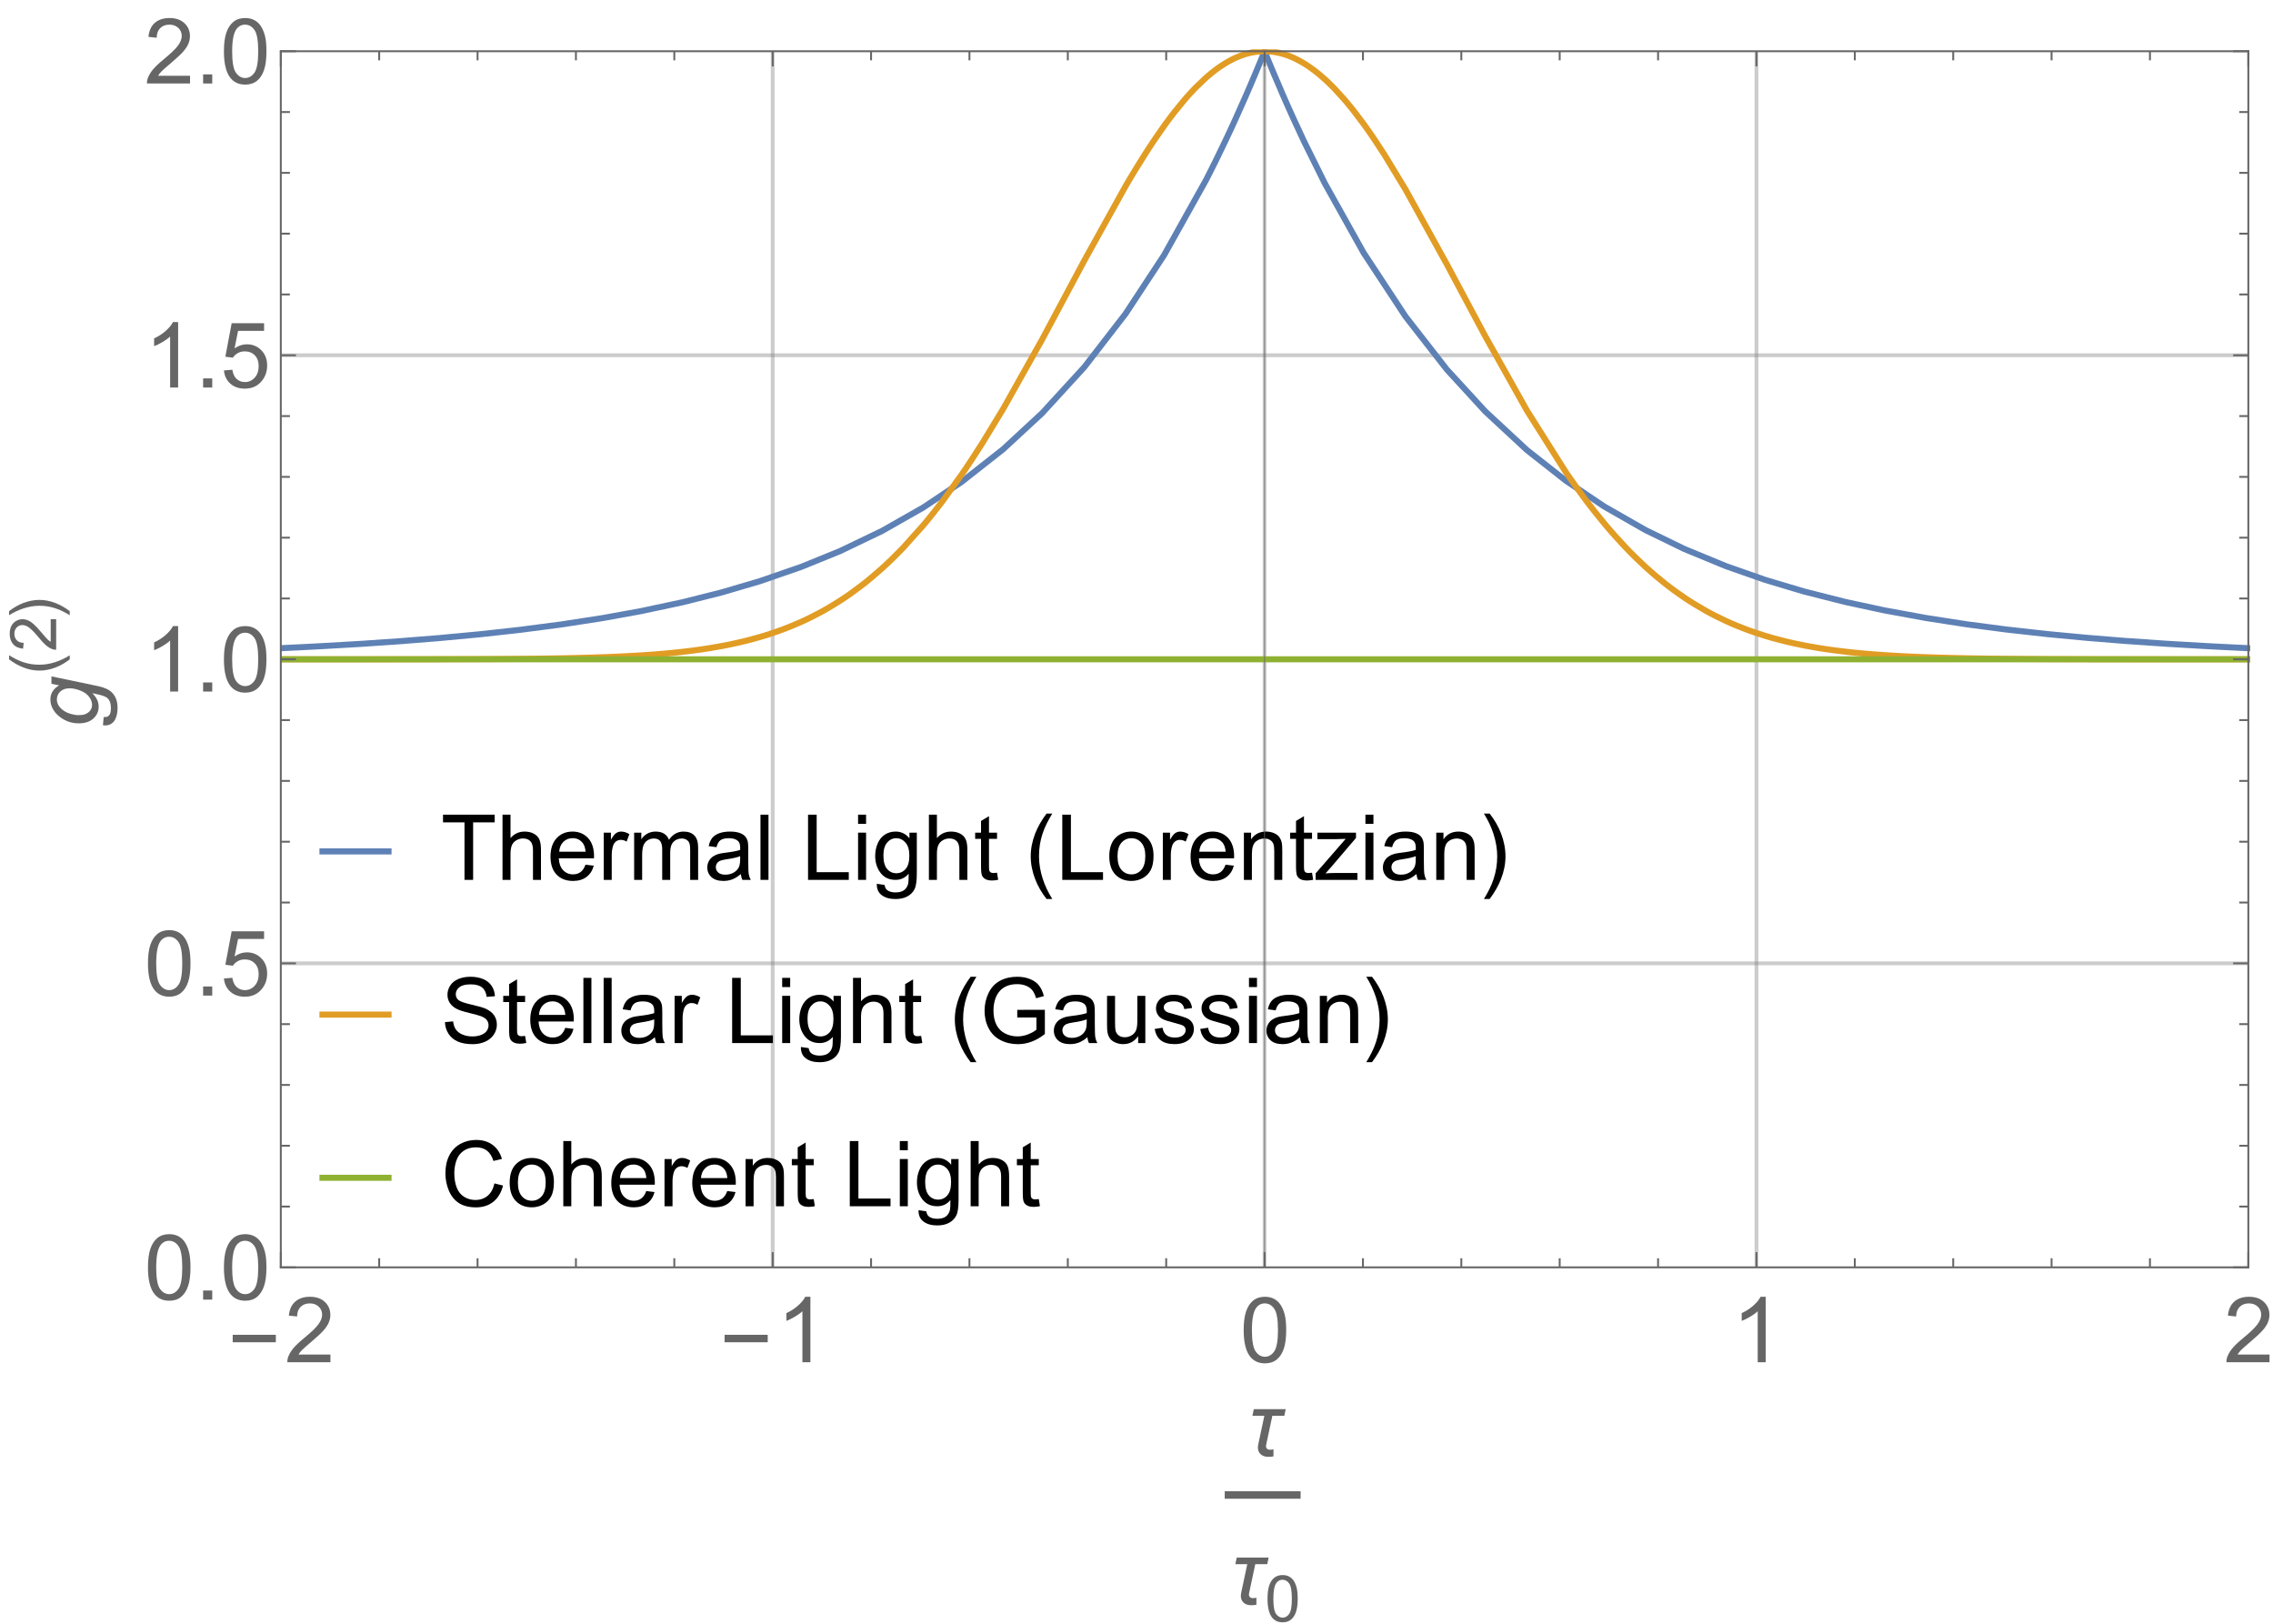 <?xml version="1.0" encoding="UTF-8"?>
<svg xmlns="http://www.w3.org/2000/svg" xmlns:xlink="http://www.w3.org/1999/xlink" width="599pt" height="428pt" viewBox="0 0 599 428" version="1.1">
<defs>
<g>
<symbol overflow="visible" id="glyph0-0">
<path style="stroke:none;" d=""/>
</symbol>
<symbol overflow="visible" id="glyph0-1">
<path style="stroke:none;" d="M 6.223 0 L 6.223 -15.152 L 0.562 -15.152 L 0.562 -17.18 L 14.18 -17.18 L 14.18 -15.152 L 8.496 -15.152 L 8.496 0 Z "/>
</symbol>
<symbol overflow="visible" id="glyph0-2">
<path style="stroke:none;" d="M 1.582 0 L 1.582 -17.18 L 3.691 -17.18 L 3.691 -11.016 C 4.676 -12.156 5.918 -12.727 7.418 -12.727 C 8.34 -12.727 9.141 -12.547 9.82 -12.18 C 10.5 -11.816 10.984 -11.316 11.281 -10.676 C 11.574 -10.035 11.719 -9.105 11.719 -7.887 L 11.719 0 L 9.609 0 L 9.609 -7.887 C 9.609 -8.941 9.383 -9.711 8.922 -10.188 C 8.465 -10.668 7.82 -10.91 6.984 -10.91 C 6.359 -10.91 5.773 -10.75 5.219 -10.422 C 4.668 -10.098 4.277 -9.66 4.043 -9.105 C 3.809 -8.551 3.691 -7.785 3.691 -6.809 L 3.691 0 Z "/>
</symbol>
<symbol overflow="visible" id="glyph0-3">
<path style="stroke:none;" d="M 10.102 -4.008 L 12.281 -3.738 C 11.938 -2.465 11.301 -1.477 10.371 -0.773 C 9.441 -0.07 8.254 0.281 6.809 0.281 C 4.988 0.281 3.547 -0.281 2.477 -1.398 C 1.41 -2.52 0.879 -4.094 0.879 -6.117 C 0.879 -8.211 1.418 -9.836 2.496 -10.992 C 3.574 -12.148 4.973 -12.727 6.691 -12.727 C 8.355 -12.727 9.715 -12.16 10.77 -11.027 C 11.824 -9.895 12.352 -8.301 12.352 -6.246 C 12.352 -6.121 12.348 -5.934 12.34 -5.684 L 3.059 -5.684 C 3.137 -4.316 3.523 -3.27 4.219 -2.543 C 4.914 -1.816 5.781 -1.453 6.82 -1.453 C 7.594 -1.453 8.254 -1.656 8.801 -2.062 C 9.348 -2.469 9.781 -3.117 10.102 -4.008 Z M 3.176 -7.418 L 10.125 -7.418 C 10.031 -8.465 9.766 -9.25 9.328 -9.773 C 8.656 -10.586 7.785 -10.992 6.715 -10.992 C 5.746 -10.992 4.93 -10.668 4.273 -10.02 C 3.613 -9.371 3.246 -8.504 3.176 -7.418 Z "/>
</symbol>
<symbol overflow="visible" id="glyph0-4">
<path style="stroke:none;" d="M 1.559 0 L 1.559 -12.445 L 3.457 -12.445 L 3.457 -10.559 C 3.941 -11.441 4.391 -12.023 4.797 -12.305 C 5.207 -12.586 5.66 -12.727 6.152 -12.727 C 6.863 -12.727 7.586 -12.5 8.32 -12.047 L 7.594 -10.09 C 7.078 -10.395 6.562 -10.547 6.047 -10.547 C 5.586 -10.547 5.172 -10.406 4.805 -10.133 C 4.438 -9.855 4.176 -9.469 4.02 -8.977 C 3.785 -8.227 3.668 -7.406 3.668 -6.516 L 3.668 0 Z "/>
</symbol>
<symbol overflow="visible" id="glyph0-5">
<path style="stroke:none;" d="M 1.582 0 L 1.582 -12.445 L 3.469 -12.445 L 3.469 -10.699 C 3.859 -11.309 4.379 -11.797 5.027 -12.172 C 5.676 -12.543 6.414 -12.727 7.242 -12.727 C 8.164 -12.727 8.922 -12.535 9.508 -12.152 C 10.098 -11.77 10.516 -11.234 10.758 -10.547 C 11.742 -12 13.023 -12.727 14.602 -12.727 C 15.836 -12.727 16.785 -12.383 17.449 -11.703 C 18.113 -11.02 18.445 -9.965 18.445 -8.543 L 18.445 0 L 16.348 0 L 16.348 -7.84 C 16.348 -8.684 16.281 -9.289 16.141 -9.664 C 16.004 -10.035 15.758 -10.332 15.398 -10.559 C 15.039 -10.785 14.617 -10.898 14.133 -10.898 C 13.258 -10.898 12.531 -10.609 11.953 -10.023 C 11.375 -9.441 11.086 -8.512 11.086 -7.23 L 11.086 0 L 8.977 0 L 8.977 -8.086 C 8.977 -9.023 8.805 -9.727 8.461 -10.195 C 8.117 -10.664 7.555 -10.898 6.773 -10.898 C 6.18 -10.898 5.633 -10.742 5.125 -10.43 C 4.621 -10.117 4.258 -9.66 4.031 -9.059 C 3.805 -8.457 3.691 -7.59 3.691 -6.457 L 3.691 0 Z "/>
</symbol>
<symbol overflow="visible" id="glyph0-6">
<path style="stroke:none;" d="M 9.703 -1.535 C 8.922 -0.871 8.172 -0.402 7.445 -0.129 C 6.723 0.145 5.949 0.281 5.121 0.281 C 3.754 0.281 2.703 -0.055 1.969 -0.719 C 1.234 -1.387 0.867 -2.242 0.867 -3.281 C 0.867 -3.891 1.008 -4.445 1.281 -4.953 C 1.559 -5.457 1.922 -5.859 2.375 -6.164 C 2.824 -6.469 3.328 -6.699 3.891 -6.855 C 4.305 -6.965 4.93 -7.07 5.766 -7.172 C 7.469 -7.375 8.723 -7.617 9.527 -7.898 C 9.535 -8.188 9.539 -8.371 9.539 -8.449 C 9.539 -9.309 9.34 -9.914 8.941 -10.266 C 8.402 -10.742 7.602 -10.98 6.539 -10.98 C 5.547 -10.98 4.812 -10.805 4.344 -10.461 C 3.871 -10.113 3.52 -9.496 3.293 -8.613 L 1.23 -8.895 C 1.418 -9.777 1.727 -10.492 2.156 -11.031 C 2.586 -11.574 3.207 -11.992 4.02 -12.289 C 4.832 -12.582 5.773 -12.727 6.844 -12.727 C 7.906 -12.727 8.77 -12.602 9.434 -12.352 C 10.098 -12.102 10.586 -11.789 10.898 -11.406 C 11.211 -11.027 11.43 -10.551 11.555 -9.973 C 11.625 -9.613 11.66 -8.965 11.66 -8.027 L 11.66 -5.215 C 11.66 -3.254 11.703 -2.016 11.797 -1.492 C 11.887 -0.973 12.062 -0.477 12.328 0 L 10.125 0 C 9.906 -0.438 9.766 -0.949 9.703 -1.535 Z M 9.527 -6.246 C 8.762 -5.934 7.613 -5.668 6.082 -5.449 C 5.215 -5.324 4.602 -5.184 4.242 -5.027 C 3.883 -4.871 3.605 -4.641 3.41 -4.344 C 3.215 -4.043 3.117 -3.707 3.117 -3.34 C 3.117 -2.777 3.328 -2.309 3.758 -1.934 C 4.184 -1.559 4.805 -1.371 5.625 -1.371 C 6.438 -1.371 7.16 -1.547 7.793 -1.906 C 8.426 -2.262 8.891 -2.746 9.188 -3.363 C 9.414 -3.84 9.527 -4.543 9.527 -5.473 Z "/>
</symbol>
<symbol overflow="visible" id="glyph0-7">
<path style="stroke:none;" d="M 1.535 0 L 1.535 -17.18 L 3.645 -17.18 L 3.645 0 Z "/>
</symbol>
<symbol overflow="visible" id="glyph0-8">
<path style="stroke:none;" d="M 1.758 0 L 1.758 -17.18 L 4.031 -17.18 L 4.031 -2.027 L 12.492 -2.027 L 12.492 0 Z "/>
</symbol>
<symbol overflow="visible" id="glyph0-9">
<path style="stroke:none;" d="M 1.594 -14.754 L 1.594 -17.18 L 3.703 -17.18 L 3.703 -14.754 Z M 1.594 0 L 1.594 -12.445 L 3.703 -12.445 L 3.703 0 Z "/>
</symbol>
<symbol overflow="visible" id="glyph0-10">
<path style="stroke:none;" d="M 1.195 1.031 L 3.246 1.336 C 3.332 1.969 3.57 2.43 3.961 2.719 C 4.484 3.109 5.199 3.305 6.105 3.305 C 7.082 3.305 7.836 3.109 8.367 2.719 C 8.898 2.328 9.258 1.781 9.445 1.078 C 9.555 0.648 9.605 -0.254 9.598 -1.629 C 8.676 -0.543 7.527 0 6.152 0 C 4.441 0 3.117 -0.617 2.18 -1.852 C 1.242 -3.086 0.773 -4.566 0.773 -6.293 C 0.773 -7.48 0.988 -8.578 1.418 -9.578 C 1.848 -10.582 2.469 -11.359 3.289 -11.906 C 4.105 -12.453 5.062 -12.727 6.164 -12.727 C 7.633 -12.727 8.844 -12.133 9.797 -10.945 L 9.797 -12.445 L 11.742 -12.445 L 11.742 -1.688 C 11.742 0.25 11.547 1.625 11.148 2.43 C 10.754 3.238 10.133 3.879 9.273 4.348 C 8.418 4.816 7.367 5.051 6.117 5.051 C 4.633 5.051 3.434 4.719 2.52 4.047 C 1.605 3.379 1.164 2.375 1.195 1.031 Z M 2.941 -6.445 C 2.941 -4.812 3.266 -3.621 3.914 -2.871 C 4.562 -2.121 5.375 -1.746 6.352 -1.746 C 7.32 -1.746 8.133 -2.117 8.789 -2.867 C 9.445 -3.613 9.773 -4.781 9.773 -6.375 C 9.773 -7.898 9.438 -9.047 8.758 -9.82 C 8.082 -10.594 7.27 -10.98 6.316 -10.98 C 5.379 -10.98 4.582 -10.602 3.926 -9.836 C 3.27 -9.074 2.941 -7.945 2.941 -6.445 Z "/>
</symbol>
<symbol overflow="visible" id="glyph0-11">
<path style="stroke:none;" d="M 6.188 -1.887 L 6.492 -0.023 C 5.898 0.102 5.367 0.164 4.898 0.164 C 4.133 0.164 3.539 0.043 3.117 -0.199 C 2.695 -0.441 2.398 -0.758 2.227 -1.156 C 2.055 -1.551 1.969 -2.379 1.969 -3.645 L 1.969 -10.805 L 0.422 -10.805 L 0.422 -12.445 L 1.969 -12.445 L 1.969 -15.527 L 4.066 -16.793 L 4.066 -12.445 L 6.188 -12.445 L 6.188 -10.805 L 4.066 -10.805 L 4.066 -3.527 C 4.066 -2.926 4.102 -2.539 4.18 -2.367 C 4.254 -2.195 4.375 -2.059 4.539 -1.957 C 4.707 -1.855 4.949 -1.805 5.262 -1.805 C 5.496 -1.805 5.805 -1.832 6.188 -1.887 Z "/>
</symbol>
<symbol overflow="visible" id="glyph0-12">
<path style="stroke:none;" d="M 0.797 -6.223 C 0.797 -8.527 1.438 -10.234 2.719 -11.344 C 3.789 -12.266 5.094 -12.727 6.633 -12.727 C 8.344 -12.727 9.742 -12.164 10.828 -11.047 C 11.914 -9.926 12.457 -8.375 12.457 -6.398 C 12.457 -4.797 12.219 -3.539 11.734 -2.617 C 11.254 -1.699 10.555 -0.988 9.641 -0.48 C 8.723 0.027 7.719 0.281 6.633 0.281 C 4.891 0.281 3.484 -0.277 2.406 -1.395 C 1.332 -2.512 0.797 -4.121 0.797 -6.223 Z M 2.965 -6.223 C 2.965 -4.629 3.312 -3.438 4.008 -2.641 C 4.703 -1.848 5.578 -1.453 6.633 -1.453 C 7.68 -1.453 8.551 -1.852 9.246 -2.648 C 9.941 -3.445 10.289 -4.66 10.289 -6.293 C 10.289 -7.832 9.938 -9 9.242 -9.789 C 8.543 -10.582 7.672 -10.98 6.633 -10.98 C 5.578 -10.98 4.703 -10.586 4.008 -9.797 C 3.312 -9.008 2.965 -7.816 2.965 -6.223 Z "/>
</symbol>
<symbol overflow="visible" id="glyph0-13">
<path style="stroke:none;" d="M 1.582 0 L 1.582 -12.445 L 3.48 -12.445 L 3.48 -10.676 C 4.395 -12.043 5.715 -12.727 7.441 -12.727 C 8.191 -12.727 8.883 -12.594 9.508 -12.32 C 10.137 -12.051 10.609 -11.699 10.922 -11.262 C 11.234 -10.824 11.453 -10.305 11.578 -9.703 C 11.656 -9.312 11.695 -8.629 11.695 -7.652 L 11.695 0 L 9.586 0 L 9.586 -7.57 C 9.586 -8.43 9.504 -9.07 9.34 -9.5 C 9.176 -9.926 8.883 -10.266 8.469 -10.516 C 8.051 -10.77 7.559 -10.898 6.996 -10.898 C 6.098 -10.898 5.32 -10.613 4.672 -10.043 C 4.02 -9.473 3.691 -8.391 3.691 -6.797 L 3.691 0 Z "/>
</symbol>
<symbol overflow="visible" id="glyph0-14">
<path style="stroke:none;" d="M 0.469 0 L 0.469 -1.711 L 8.391 -10.805 C 7.492 -10.758 6.699 -10.734 6.012 -10.734 L 0.938 -10.734 L 0.938 -12.445 L 11.109 -12.445 L 11.109 -11.051 L 4.371 -3.152 L 3.07 -1.711 C 4.016 -1.781 4.902 -1.816 5.73 -1.816 L 11.484 -1.816 L 11.484 0 Z "/>
</symbol>
<symbol overflow="visible" id="glyph0-15">
<path style="stroke:none;" d="M 1.078 -5.52 L 3.223 -5.707 C 3.324 -4.848 3.562 -4.141 3.93 -3.594 C 4.301 -3.043 4.879 -2.594 5.66 -2.258 C 6.441 -1.918 7.32 -1.746 8.297 -1.746 C 9.164 -1.746 9.93 -1.875 10.594 -2.133 C 11.258 -2.391 11.75 -2.742 12.078 -3.195 C 12.402 -3.645 12.562 -4.133 12.562 -4.664 C 12.562 -5.203 12.406 -5.672 12.094 -6.078 C 11.781 -6.48 11.266 -6.816 10.547 -7.09 C 10.086 -7.27 9.066 -7.547 7.488 -7.93 C 5.91 -8.309 4.805 -8.664 4.172 -9 C 3.352 -9.43 2.742 -9.961 2.336 -10.602 C 1.934 -11.238 1.734 -11.949 1.734 -12.738 C 1.734 -13.605 1.98 -14.414 2.473 -15.172 C 2.965 -15.926 3.684 -16.496 4.629 -16.887 C 5.574 -17.277 6.625 -17.473 7.781 -17.473 C 9.055 -17.473 10.18 -17.266 11.148 -16.859 C 12.121 -16.449 12.871 -15.844 13.395 -15.047 C 13.918 -14.25 14.199 -13.348 14.238 -12.34 L 12.059 -12.176 C 11.941 -13.262 11.547 -14.082 10.867 -14.637 C 10.191 -15.191 9.195 -15.469 7.875 -15.469 C 6.5 -15.469 5.5 -15.219 4.867 -14.711 C 4.238 -14.207 3.926 -13.602 3.926 -12.891 C 3.926 -12.273 4.148 -11.766 4.594 -11.367 C 5.031 -10.969 6.172 -10.562 8.023 -10.141 C 9.871 -9.723 11.137 -9.359 11.824 -9.047 C 12.824 -8.586 13.562 -8 14.039 -7.297 C 14.516 -6.59 14.754 -5.773 14.754 -4.852 C 14.754 -3.938 14.492 -3.078 13.969 -2.266 C 13.445 -1.457 12.695 -0.828 11.711 -0.383 C 10.73 0.066 9.629 0.293 8.402 0.293 C 6.848 0.293 5.547 0.066 4.492 -0.387 C 3.441 -0.84 2.617 -1.523 2.023 -2.43 C 1.426 -3.34 1.109 -4.371 1.078 -5.52 Z "/>
</symbol>
<symbol overflow="visible" id="glyph0-16">
<path style="stroke:none;" d="M 9.891 -6.738 L 9.891 -8.754 L 17.168 -8.766 L 17.168 -2.391 C 16.051 -1.5 14.898 -0.828 13.711 -0.383 C 12.523 0.066 11.305 0.293 10.055 0.293 C 8.367 0.293 6.836 -0.07 5.453 -0.789 C 4.074 -1.512 3.035 -2.559 2.332 -3.926 C 1.629 -5.293 1.277 -6.82 1.277 -8.508 C 1.277 -10.18 1.625 -11.742 2.328 -13.188 C 3.027 -14.637 4.031 -15.715 5.344 -16.418 C 6.656 -17.121 8.168 -17.473 9.879 -17.473 C 11.121 -17.473 12.242 -17.273 13.25 -16.867 C 14.254 -16.465 15.039 -15.906 15.609 -15.188 C 16.18 -14.469 16.613 -13.531 16.91 -12.375 L 14.859 -11.812 C 14.602 -12.688 14.281 -13.375 13.898 -13.875 C 13.516 -14.375 12.969 -14.773 12.258 -15.078 C 11.547 -15.379 10.758 -15.527 9.891 -15.527 C 8.852 -15.527 7.953 -15.367 7.195 -15.055 C 6.438 -14.738 5.828 -14.32 5.359 -13.805 C 4.895 -13.289 4.535 -12.723 4.277 -12.105 C 3.84 -11.043 3.621 -9.891 3.621 -8.648 C 3.621 -7.117 3.883 -5.836 4.414 -4.805 C 4.941 -3.773 5.707 -3.008 6.715 -2.508 C 7.723 -2.008 8.793 -1.758 9.926 -1.758 C 10.91 -1.758 11.871 -1.945 12.809 -2.328 C 13.746 -2.707 14.457 -3.109 14.941 -3.539 L 14.941 -6.738 Z "/>
</symbol>
<symbol overflow="visible" id="glyph0-17">
<path style="stroke:none;" d="M 9.738 0 L 9.738 -1.828 C 8.77 -0.422 7.453 0.281 5.789 0.281 C 5.055 0.281 4.367 0.141 3.734 -0.141 C 3.098 -0.422 2.625 -0.773 2.312 -1.203 C 2.004 -1.629 1.789 -2.148 1.664 -2.766 C 1.578 -3.18 1.535 -3.836 1.535 -4.734 L 1.535 -12.445 L 3.645 -12.445 L 3.645 -5.543 C 3.645 -4.441 3.688 -3.699 3.773 -3.316 C 3.906 -2.762 4.188 -2.328 4.617 -2.008 C 5.047 -1.691 5.578 -1.535 6.211 -1.535 C 6.844 -1.535 7.438 -1.695 7.992 -2.023 C 8.547 -2.348 8.938 -2.789 9.172 -3.344 C 9.402 -3.902 9.516 -4.715 9.516 -5.777 L 9.516 -12.445 L 11.625 -12.445 L 11.625 0 Z "/>
</symbol>
<symbol overflow="visible" id="glyph0-18">
<path style="stroke:none;" d="M 0.738 -3.715 L 2.824 -4.043 C 2.941 -3.207 3.266 -2.566 3.805 -2.121 C 4.34 -1.676 5.086 -1.453 6.047 -1.453 C 7.016 -1.453 7.734 -1.648 8.203 -2.047 C 8.672 -2.441 8.906 -2.902 8.906 -3.434 C 8.906 -3.91 8.699 -4.285 8.285 -4.559 C 7.996 -4.746 7.277 -4.984 6.129 -5.273 C 4.582 -5.664 3.508 -6 2.914 -6.289 C 2.316 -6.574 1.859 -6.969 1.555 -7.469 C 1.246 -7.973 1.09 -8.531 1.09 -9.141 C 1.09 -9.695 1.219 -10.211 1.469 -10.68 C 1.723 -11.152 2.07 -11.547 2.508 -11.859 C 2.836 -12.102 3.281 -12.305 3.852 -12.477 C 4.418 -12.645 5.023 -12.727 5.672 -12.727 C 6.648 -12.727 7.508 -12.586 8.242 -12.305 C 8.98 -12.023 9.527 -11.641 9.879 -11.164 C 10.23 -10.684 10.473 -10.039 10.605 -9.234 L 8.543 -8.953 C 8.449 -9.594 8.18 -10.094 7.727 -10.453 C 7.277 -10.812 6.645 -10.992 5.824 -10.992 C 4.855 -10.992 4.164 -10.832 3.75 -10.512 C 3.336 -10.191 3.129 -9.816 3.129 -9.387 C 3.129 -9.113 3.215 -8.867 3.387 -8.648 C 3.559 -8.422 3.828 -8.234 4.195 -8.086 C 4.406 -8.008 5.027 -7.828 6.059 -7.547 C 7.551 -7.148 8.594 -6.82 9.18 -6.57 C 9.77 -6.316 10.234 -5.945 10.57 -5.461 C 10.906 -4.977 11.074 -4.375 11.074 -3.656 C 11.074 -2.953 10.867 -2.289 10.461 -1.672 C 10.051 -1.051 9.457 -0.57 8.684 -0.227 C 7.91 0.113 7.035 0.281 6.059 0.281 C 4.441 0.281 3.211 -0.055 2.359 -0.727 C 1.512 -1.398 0.973 -2.395 0.738 -3.715 Z "/>
</symbol>
<symbol overflow="visible" id="glyph0-19">
<path style="stroke:none;" d="M 14.109 -6.023 L 16.383 -5.449 C 15.906 -3.582 15.047 -2.156 13.812 -1.18 C 12.574 -0.199 11.059 0.293 9.27 0.293 C 7.418 0.293 5.914 -0.086 4.75 -0.836 C 3.59 -1.59 2.711 -2.684 2.102 -4.113 C 1.496 -5.543 1.195 -7.078 1.195 -8.719 C 1.195 -10.508 1.539 -12.07 2.219 -13.398 C 2.902 -14.73 3.875 -15.742 5.141 -16.438 C 6.402 -17.129 7.789 -17.473 9.305 -17.473 C 11.023 -17.473 12.469 -17.035 13.641 -16.16 C 14.812 -15.285 15.629 -14.055 16.09 -12.469 L 13.852 -11.941 C 13.453 -13.191 12.875 -14.102 12.117 -14.672 C 11.359 -15.242 10.406 -15.527 9.258 -15.527 C 7.938 -15.527 6.836 -15.211 5.945 -14.578 C 5.059 -13.945 4.438 -13.094 4.078 -12.031 C 3.719 -10.965 3.539 -9.863 3.539 -8.73 C 3.539 -7.27 3.75 -5.992 4.18 -4.906 C 4.605 -3.816 5.266 -3 6.164 -2.461 C 7.062 -1.922 8.035 -1.652 9.082 -1.652 C 10.355 -1.652 11.434 -2.02 12.316 -2.754 C 13.199 -3.488 13.797 -4.578 14.109 -6.023 Z "/>
</symbol>
<symbol overflow="visible" id="glyph0-20">
<path style="stroke:none;" d="M 12.082 -2.027 L 12.082 0 L 0.727 0 C 0.711 -0.508 0.793 -0.996 0.973 -1.465 C 1.262 -2.238 1.727 -3 2.359 -3.75 C 2.996 -4.5 3.918 -5.367 5.121 -6.352 C 6.988 -7.883 8.25 -9.094 8.906 -9.992 C 9.562 -10.887 9.891 -11.73 9.891 -12.527 C 9.891 -13.363 9.594 -14.07 8.992 -14.641 C 8.395 -15.215 7.617 -15.504 6.656 -15.504 C 5.641 -15.504 4.828 -15.199 4.219 -14.59 C 3.609 -13.98 3.301 -13.137 3.293 -12.059 L 1.125 -12.281 C 1.273 -13.898 1.832 -15.133 2.801 -15.977 C 3.77 -16.824 5.07 -17.25 6.703 -17.25 C 8.352 -17.25 9.656 -16.793 10.617 -15.879 C 11.578 -14.965 12.059 -13.832 12.059 -12.48 C 12.059 -11.793 11.918 -11.117 11.637 -10.453 C 11.355 -9.789 10.891 -9.09 10.234 -8.355 C 9.582 -7.621 8.5 -6.613 6.984 -5.332 C 5.719 -4.27 4.906 -3.547 4.547 -3.172 C 4.188 -2.793 3.891 -2.41 3.656 -2.027 Z "/>
</symbol>
<symbol overflow="visible" id="glyph0-21">
<path style="stroke:none;" d="M 8.941 0 L 6.832 0 L 6.832 -13.441 C 6.324 -12.957 5.656 -12.473 4.836 -11.988 C 4.012 -11.504 3.27 -11.141 2.613 -10.898 L 2.613 -12.938 C 3.793 -13.492 4.824 -14.164 5.707 -14.953 C 6.59 -15.742 7.215 -16.508 7.582 -17.25 L 8.941 -17.25 Z "/>
</symbol>
<symbol overflow="visible" id="glyph0-22">
<path style="stroke:none;" d="M 0.996 -8.473 C 0.996 -10.504 1.203 -12.141 1.625 -13.375 C 2.043 -14.613 2.664 -15.57 3.484 -16.242 C 4.309 -16.914 5.348 -17.25 6.598 -17.25 C 7.52 -17.25 8.328 -17.062 9.023 -16.695 C 9.719 -16.324 10.293 -15.789 10.746 -15.086 C 11.199 -14.387 11.555 -13.539 11.812 -12.531 C 12.07 -11.527 12.199 -10.176 12.199 -8.473 C 12.199 -6.457 11.992 -4.828 11.578 -3.594 C 11.164 -2.355 10.547 -1.398 9.719 -0.719 C 8.895 -0.043 7.855 0.293 6.598 0.293 C 4.941 0.293 3.641 -0.301 2.695 -1.488 C 1.562 -2.918 0.996 -5.246 0.996 -8.473 Z M 3.164 -8.473 C 3.164 -5.652 3.492 -3.773 4.156 -2.844 C 4.816 -1.91 5.629 -1.441 6.598 -1.441 C 7.566 -1.441 8.383 -1.91 9.039 -2.848 C 9.699 -3.785 10.031 -5.66 10.031 -8.473 C 10.031 -11.301 9.703 -13.18 9.039 -14.109 C 8.379 -15.039 7.559 -15.504 6.574 -15.504 C 5.605 -15.504 4.832 -15.094 4.254 -14.273 C 3.527 -13.227 3.164 -11.293 3.164 -8.473 Z "/>
</symbol>
<symbol overflow="visible" id="glyph0-23">
<path style="stroke:none;" d="M 2.18 0 L 2.18 -2.402 L 4.582 -2.402 L 4.582 0 Z "/>
</symbol>
<symbol overflow="visible" id="glyph0-24">
<path style="stroke:none;" d="M 0.996 -4.5 L 3.211 -4.688 C 3.375 -3.609 3.758 -2.797 4.352 -2.258 C 4.949 -1.715 5.672 -1.441 6.516 -1.441 C 7.531 -1.441 8.391 -1.824 9.094 -2.59 C 9.797 -3.355 10.148 -4.371 10.148 -5.637 C 10.148 -6.84 9.812 -7.789 9.133 -8.484 C 8.457 -9.18 7.574 -9.527 6.48 -9.527 C 5.801 -9.527 5.188 -9.375 4.641 -9.062 C 4.094 -8.754 3.664 -8.355 3.352 -7.863 L 1.371 -8.121 L 3.035 -16.945 L 11.578 -16.945 L 11.578 -14.93 L 4.723 -14.93 L 3.797 -10.312 C 4.828 -11.031 5.91 -11.391 7.043 -11.391 C 8.543 -11.391 9.809 -10.871 10.84 -9.832 C 11.871 -8.793 12.387 -7.457 12.387 -5.824 C 12.387 -4.27 11.934 -2.926 11.027 -1.793 C 9.926 -0.402 8.422 0.293 6.516 0.293 C 4.953 0.293 3.68 -0.145 2.688 -1.02 C 1.699 -1.895 1.137 -3.055 0.996 -4.5 Z "/>
</symbol>
<symbol overflow="visible" id="glyph1-0">
<path style="stroke:none;" d=""/>
</symbol>
<symbol overflow="visible" id="glyph1-1">
<path style="stroke:none;" d="M 7.125 5.039 L 5.613 5.039 C 4.988 4.242 4.422 3.398 3.906 2.516 C 3.395 1.629 2.957 0.707 2.59 -0.246 C 2.223 -1.199 1.938 -2.176 1.742 -3.176 C 1.543 -4.176 1.441 -5.188 1.441 -6.211 C 1.441 -7.25 1.543 -8.266 1.746 -9.266 C 1.949 -10.262 2.234 -11.23 2.602 -12.176 C 2.969 -13.121 3.406 -14.039 3.922 -14.922 C 4.434 -15.809 4.996 -16.66 5.613 -17.473 L 7.125 -17.473 C 6.57 -16.566 6.074 -15.672 5.637 -14.797 C 5.199 -13.918 4.832 -13.023 4.535 -12.109 C 4.238 -11.199 4.012 -10.266 3.855 -9.297 C 3.699 -8.332 3.621 -7.312 3.621 -6.234 C 3.621 -5.234 3.703 -4.242 3.875 -3.258 C 4.043 -2.273 4.277 -1.305 4.582 -0.359 C 4.887 0.59 5.254 1.516 5.684 2.422 C 6.113 3.324 6.594 4.195 7.125 5.039 Z "/>
</symbol>
<symbol overflow="visible" id="glyph1-2">
<path style="stroke:none;" d="M 6.551 -6.211 C 6.551 -5.18 6.449 -4.164 6.246 -3.172 C 6.043 -2.176 5.758 -1.203 5.391 -0.258 C 5.023 0.688 4.586 1.602 4.07 2.492 C 3.559 3.379 2.996 4.227 2.379 5.039 L 0.867 5.039 C 1.414 4.148 1.906 3.262 2.344 2.379 C 2.781 1.496 3.148 0.598 3.445 -0.316 C 3.742 -1.23 3.969 -2.172 4.133 -3.141 C 4.293 -4.109 4.371 -5.125 4.371 -6.188 C 4.371 -7.188 4.289 -8.18 4.117 -9.164 C 3.949 -10.148 3.715 -11.117 3.41 -12.062 C 3.105 -13.012 2.734 -13.941 2.305 -14.848 C 1.871 -15.754 1.391 -16.629 0.867 -17.473 L 2.379 -17.473 C 3.004 -16.676 3.574 -15.836 4.09 -14.945 C 4.605 -14.059 5.047 -13.141 5.406 -12.18 C 5.77 -11.223 6.055 -10.242 6.25 -9.242 C 6.449 -8.238 6.551 -7.227 6.551 -6.211 Z "/>
</symbol>
<symbol overflow="visible" id="glyph1-3">
<path style="stroke:none;" d="M 12.691 -5.262 L 1.324 -5.262 L 1.324 -7.23 L 12.691 -7.23 Z "/>
</symbol>
<symbol overflow="visible" id="glyph1-4">
<path style="stroke:none;" d="M 11.426 -12.434 L 11.062 -10.699 L 7.91 -10.699 L 6.27 -3 C 6.246 -2.891 6.234 -2.785 6.234 -2.684 C 6.234 -2.41 6.328 -2.188 6.508 -2.008 C 6.691 -1.832 6.922 -1.746 7.195 -1.746 C 7.367 -1.746 7.539 -1.75 7.703 -1.766 C 7.871 -1.777 8.039 -1.809 8.203 -1.863 L 8.203 0 C 7.961 0.055 7.719 0.086 7.477 0.102 C 7.234 0.113 6.988 0.117 6.738 0.117 C 6.371 0.117 6.027 0.062 5.707 -0.047 C 5.387 -0.156 5.109 -0.312 4.867 -0.523 C 4.629 -0.73 4.445 -0.984 4.305 -1.281 C 4.168 -1.582 4.102 -1.93 4.102 -2.32 C 4.102 -2.586 4.133 -2.863 4.195 -3.152 L 5.801 -10.699 L 2.66 -10.699 L 3.023 -12.434 Z "/>
</symbol>
<symbol overflow="visible" id="glyph2-0">
<path style="stroke:none;" d=""/>
</symbol>
<symbol overflow="visible" id="glyph2-1">
<path style="stroke:none;" d="M 0.707 -6.016 C 0.707 -7.457 0.855 -8.617 1.152 -9.496 C 1.449 -10.375 1.891 -11.055 2.477 -11.531 C 3.062 -12.008 3.797 -12.246 4.684 -12.246 C 5.34 -12.246 5.914 -12.113 6.406 -11.852 C 6.898 -11.59 7.309 -11.207 7.629 -10.711 C 7.949 -10.215 8.203 -9.609 8.387 -8.898 C 8.57 -8.184 8.66 -7.223 8.66 -6.016 C 8.66 -4.586 8.516 -3.43 8.219 -2.551 C 7.926 -1.672 7.488 -0.992 6.902 -0.512 C 6.316 -0.031 5.578 0.207 4.684 0.207 C 3.508 0.207 2.586 -0.215 1.914 -1.055 C 1.109 -2.07 0.707 -3.723 0.707 -6.016 Z M 2.246 -6.016 C 2.246 -4.012 2.48 -2.68 2.949 -2.016 C 3.418 -1.355 3.996 -1.023 4.684 -1.023 C 5.371 -1.023 5.949 -1.355 6.418 -2.023 C 6.887 -2.688 7.121 -4.02 7.121 -6.016 C 7.121 -8.023 6.887 -9.355 6.418 -10.016 C 5.949 -10.676 5.367 -11.008 4.668 -11.008 C 3.98 -11.008 3.43 -10.715 3.02 -10.133 C 2.504 -9.391 2.246 -8.016 2.246 -6.016 Z "/>
</symbol>
<symbol overflow="visible" id="glyph3-0">
<path style="stroke:none;" d=""/>
</symbol>
<symbol overflow="visible" id="glyph3-1">
<path style="stroke:none;" d="M 1.125 -0.68 L 1.324 -2.824 C 1.809 -2.809 2.172 -2.867 2.414 -3 C 2.656 -3.133 2.844 -3.344 2.977 -3.633 C 3.148 -4.016 3.234 -4.512 3.234 -5.121 C 3.234 -6.402 2.902 -7.324 2.238 -7.887 C 1.793 -8.254 0.824 -8.594 -0.668 -8.906 L -1.676 -9.117 C -0.559 -8.016 0 -6.844 0 -5.602 C 0 -4.344 -0.461 -3.289 -1.391 -2.445 C -2.316 -1.598 -3.625 -1.172 -5.32 -1.172 C -6.719 -1.172 -8.004 -1.508 -9.176 -2.172 C -10.348 -2.84 -11.234 -3.637 -11.828 -4.559 C -12.426 -5.48 -12.727 -6.43 -12.727 -7.406 C -12.727 -9.039 -11.953 -10.297 -10.406 -11.18 L -12.445 -11.602 L -12.445 -13.547 L -0.434 -11.039 C 0.887 -10.766 1.914 -10.406 2.656 -9.961 C 3.395 -9.516 3.965 -8.898 4.371 -8.102 C 4.777 -7.309 4.98 -6.395 4.98 -5.355 C 4.98 -4.355 4.852 -3.492 4.594 -2.773 C 4.336 -2.051 3.961 -1.508 3.461 -1.156 C 2.965 -0.801 2.398 -0.621 1.758 -0.621 C 1.562 -0.621 1.352 -0.641 1.125 -0.68 Z M -5.508 -3.328 C -4.656 -3.328 -4.016 -3.41 -3.586 -3.574 C -2.984 -3.809 -2.523 -4.141 -2.211 -4.578 C -1.895 -5.012 -1.734 -5.492 -1.734 -6.023 C -1.734 -6.719 -1.977 -7.41 -2.469 -8.098 C -2.957 -8.785 -3.711 -9.344 -4.734 -9.766 C -5.758 -10.191 -6.734 -10.406 -7.664 -10.406 C -8.688 -10.406 -9.5 -10.125 -10.109 -9.555 C -10.715 -8.988 -11.016 -8.289 -11.016 -7.453 C -11.016 -6.938 -10.875 -6.438 -10.602 -5.953 C -10.324 -5.469 -9.898 -5.016 -9.336 -4.602 C -8.77 -4.184 -8.09 -3.867 -7.301 -3.648 C -6.512 -3.434 -5.914 -3.328 -5.508 -3.328 Z "/>
</symbol>
<symbol overflow="visible" id="glyph4-0">
<path style="stroke:none;" d=""/>
</symbol>
<symbol overflow="visible" id="glyph4-1">
<path style="stroke:none;" d="M 3.578 -5.059 L 3.578 -3.984 C 3.012 -3.543 2.414 -3.137 1.785 -2.773 C 1.156 -2.41 0.504 -2.098 -0.176 -1.84 C -0.852 -1.578 -1.543 -1.375 -2.254 -1.234 C -2.965 -1.094 -3.684 -1.023 -4.41 -1.023 C -5.148 -1.023 -5.871 -1.094 -6.578 -1.238 C -7.285 -1.383 -7.973 -1.586 -8.645 -1.848 C -9.316 -2.109 -9.965 -2.418 -10.594 -2.781 C -11.223 -3.145 -11.828 -3.547 -12.406 -3.984 L -12.406 -5.059 C -11.762 -4.664 -11.129 -4.312 -10.504 -4 C -9.879 -3.691 -9.246 -3.43 -8.598 -3.219 C -7.953 -3.008 -7.285 -2.848 -6.602 -2.738 C -5.918 -2.625 -5.191 -2.57 -4.426 -2.57 C -3.715 -2.57 -3.012 -2.629 -2.312 -2.75 C -1.613 -2.867 -0.926 -3.035 -0.254 -3.254 C 0.422 -3.469 1.078 -3.73 1.719 -4.035 C 2.359 -4.34 2.977 -4.68 3.578 -5.059 Z "/>
</symbol>
<symbol overflow="visible" id="glyph4-2">
<path style="stroke:none;" d="M -4.41 -4.652 C -3.676 -4.652 -2.957 -4.578 -2.25 -4.434 C -1.543 -4.289 -0.855 -4.086 -0.184 -3.828 C 0.488 -3.566 1.137 -3.254 1.77 -2.891 C 2.398 -2.527 3 -2.129 3.578 -1.688 L 3.578 -0.617 C 2.945 -1.004 2.316 -1.352 1.688 -1.664 C 1.062 -1.977 0.426 -2.234 -0.227 -2.445 C -0.875 -2.656 -1.543 -2.82 -2.23 -2.934 C -2.918 -3.047 -3.637 -3.102 -4.395 -3.102 C -5.102 -3.102 -5.809 -3.043 -6.508 -2.926 C -7.207 -2.805 -7.891 -2.637 -8.566 -2.422 C -9.238 -2.203 -9.898 -1.941 -10.543 -1.637 C -11.184 -1.328 -11.805 -0.988 -12.406 -0.617 L -12.406 -1.688 C -11.84 -2.133 -11.242 -2.539 -10.613 -2.902 C -9.984 -3.27 -9.328 -3.582 -8.648 -3.84 C -7.969 -4.098 -7.273 -4.297 -6.559 -4.438 C -5.848 -4.578 -5.129 -4.652 -4.41 -4.652 Z "/>
</symbol>
<symbol overflow="visible" id="glyph5-0">
<path style="stroke:none;" d=""/>
</symbol>
<symbol overflow="visible" id="glyph5-1">
<path style="stroke:none;" d="M -1.438 -8.578 L 0 -8.578 L 0 -0.516 C -0.359 -0.504 -0.707 -0.562 -1.039 -0.691 C -1.59 -0.895 -2.129 -1.223 -2.664 -1.676 C -3.195 -2.129 -3.809 -2.781 -4.508 -3.637 C -5.598 -4.961 -6.457 -5.855 -7.094 -6.324 C -7.727 -6.789 -8.328 -7.023 -8.895 -7.023 C -9.488 -7.023 -9.988 -6.809 -10.395 -6.387 C -10.805 -5.961 -11.008 -5.406 -11.008 -4.727 C -11.008 -4.004 -10.789 -3.43 -10.359 -2.996 C -9.926 -2.562 -9.328 -2.344 -8.562 -2.336 L -8.719 -0.797 C -9.867 -0.902 -10.742 -1.301 -11.344 -1.988 C -11.945 -2.676 -12.246 -3.602 -12.246 -4.758 C -12.246 -5.93 -11.922 -6.855 -11.273 -7.539 C -10.625 -8.219 -9.82 -8.562 -8.859 -8.562 C -8.371 -8.562 -7.895 -8.461 -7.422 -8.262 C -6.949 -8.062 -6.453 -7.73 -5.934 -7.266 C -5.41 -6.805 -4.695 -6.035 -3.785 -4.957 C -3.031 -4.059 -2.52 -3.484 -2.25 -3.227 C -1.98 -2.973 -1.711 -2.762 -1.438 -2.598 Z "/>
</symbol>
</g>
<clipPath id="clip1">
  <path d="M 203 13 L 205 13 L 205 334 L 203 334 Z "/>
</clipPath>
<clipPath id="clip2">
  <path d="M 332 13 L 334 13 L 334 334 L 332 334 Z "/>
</clipPath>
<clipPath id="clip3">
  <path d="M 462 13 L 464 13 L 464 334 L 462 334 Z "/>
</clipPath>
<clipPath id="clip4">
  <path d="M 74 253 L 593 253 L 593 255 L 74 255 Z "/>
</clipPath>
<clipPath id="clip5">
  <path d="M 74 173 L 593 173 L 593 175 L 74 175 Z "/>
</clipPath>
<clipPath id="clip6">
  <path d="M 74 93 L 593 93 L 593 95 L 74 95 Z "/>
</clipPath>
<clipPath id="clip7">
  <path d="M 74 13 L 593 13 L 593 179 L 74 179 Z "/>
</clipPath>
<clipPath id="clip8">
  <path d="M 74 13 L 593 13 L 593 182 L 74 182 Z "/>
</clipPath>
<clipPath id="clip9">
  <path d="M 74 172 L 593 172 L 593 175 L 74 175 Z "/>
</clipPath>
<clipPath id="clip10">
  <path d="M 84 223 L 104 223 L 104 226 L 84 226 Z "/>
</clipPath>
<clipPath id="clip11">
  <path d="M 84 266 L 104 266 L 104 269 L 84 269 Z "/>
</clipPath>
<clipPath id="clip12">
  <path d="M 84 309 L 104 309 L 104 312 L 84 312 Z "/>
</clipPath>
</defs>
<g id="surface30">
<g clip-path="url(#clip1)" clip-rule="nonzero">
<path style="fill:none;stroke-width:1;stroke-linecap:butt;stroke-linejoin:miter;stroke:rgb(50%,50%,50%);stroke-opacity:0.4;stroke-miterlimit:3.25;" d="M 269.625 338.949 L 269.625 18.5 " transform="matrix(1,0,0,1,-66,-5)"/>
</g>
<g clip-path="url(#clip2)" clip-rule="nonzero">
<path style="fill:none;stroke-width:1;stroke-linecap:butt;stroke-linejoin:miter;stroke:rgb(50%,50%,50%);stroke-opacity:0.4;stroke-miterlimit:3.25;" d="M 399.25 338.949 L 399.25 18.5 " transform="matrix(1,0,0,1,-66,-5)"/>
</g>
<g clip-path="url(#clip3)" clip-rule="nonzero">
<path style="fill:none;stroke-width:1;stroke-linecap:butt;stroke-linejoin:miter;stroke:rgb(50%,50%,50%);stroke-opacity:0.4;stroke-miterlimit:3.25;" d="M 528.875 338.949 L 528.875 18.5 " transform="matrix(1,0,0,1,-66,-5)"/>
</g>
<g clip-path="url(#clip4)" clip-rule="nonzero">
<path style="fill:none;stroke-width:1;stroke-linecap:butt;stroke-linejoin:miter;stroke:rgb(50%,50%,50%);stroke-opacity:0.4;stroke-miterlimit:3.25;" d="M 140 258.84 L 658.5 258.84 " transform="matrix(1,0,0,1,-66,-5)"/>
</g>
<g clip-path="url(#clip5)" clip-rule="nonzero">
<path style="fill:none;stroke-width:1;stroke-linecap:butt;stroke-linejoin:miter;stroke:rgb(50%,50%,50%);stroke-opacity:0.4;stroke-miterlimit:3.25;" d="M 140 178.727 L 658.5 178.727 " transform="matrix(1,0,0,1,-66,-5)"/>
</g>
<g clip-path="url(#clip6)" clip-rule="nonzero">
<path style="fill:none;stroke-width:1;stroke-linecap:butt;stroke-linejoin:miter;stroke:rgb(50%,50%,50%);stroke-opacity:0.4;stroke-miterlimit:3.25;" d="M 140 98.613 L 658.5 98.613 " transform="matrix(1,0,0,1,-66,-5)"/>
</g>
<g clip-path="url(#clip7)" clip-rule="nonzero">
<path style="fill:none;stroke-width:1.6;stroke-linecap:square;stroke-linejoin:miter;stroke:rgb(36.841%,50.677%,70.979%);stroke-opacity:1;stroke-miterlimit:3.25;" d="M 140 175.789 L 140.16 175.785 L 140.316 175.777 L 140.637 175.762 L 141.273 175.734 L 142.543 175.672 L 145.09 175.551 L 150.176 175.293 L 161.211 174.656 L 171.512 173.953 L 181.613 173.148 L 192.57 172.121 L 202.797 170.992 L 213.875 169.551 L 224.754 167.875 L 234.902 166.035 L 245.906 163.688 L 256.18 161.102 L 266.25 158.141 L 277.18 154.359 L 287.375 150.211 L 298.426 144.91 L 309.273 138.746 L 319.395 131.992 L 330.367 123.367 L 340.613 113.891 L 351.711 101.781 L 362.609 87.691 L 372.773 72.23 L 383.797 52.488 L 384.117 51.863 L 384.441 51.23 L 385.082 49.961 L 386.371 47.379 L 388.941 42.059 L 389.102 41.719 L 389.266 41.379 L 389.586 40.695 L 390.23 39.32 L 391.516 36.523 L 394.086 30.766 L 394.246 30.406 L 394.402 30.047 L 394.719 29.32 L 395.348 27.859 L 396.609 24.895 L 396.77 24.52 L 396.926 24.145 L 397.242 23.391 L 397.871 21.871 L 398.027 21.492 L 398.188 21.109 L 398.5 20.34 L 398.66 19.953 L 398.816 19.566 L 398.977 19.18 L 399.133 18.789 L 399.289 18.598 L 399.449 18.988 L 399.762 19.762 L 399.922 20.148 L 400.078 20.535 L 400.395 21.301 L 400.707 22.066 L 401.023 22.824 L 401.656 24.336 L 404.176 30.227 L 404.348 30.621 L 404.52 31.012 L 404.859 31.789 L 405.543 33.328 L 406.914 36.367 L 409.648 42.254 L 415.121 53.301 L 425.336 71.59 L 436.406 88.41 L 447.273 102.352 L 457.41 113.41 L 468.402 123.602 L 478.664 131.672 L 488.723 138.438 L 499.641 144.68 L 509.824 149.633 L 520.863 154.188 L 531.176 157.797 L 541.281 160.82 L 552.246 163.605 L 562.477 165.812 L 573.566 167.844 L 584.449 169.527 L 594.605 170.859 L 605.617 172.09 L 615.898 173.062 L 625.973 173.879 L 636.906 174.629 L 647.109 175.227 L 647.289 175.238 L 647.465 175.246 L 647.824 175.266 L 648.535 175.305 L 649.957 175.379 L 652.805 175.52 L 652.984 175.531 L 653.16 175.539 L 653.516 175.555 L 654.23 175.59 L 655.652 175.66 L 655.832 175.668 L 656.008 175.676 L 656.363 175.691 L 657.078 175.727 L 657.254 175.734 L 657.434 175.742 L 657.789 175.758 L 657.965 175.766 L 658.145 175.773 L 658.32 175.781 L 658.5 175.789 " transform="matrix(1,0,0,1,-66,-5)"/>
</g>
<g clip-path="url(#clip8)" clip-rule="nonzero">
<path style="fill:none;stroke-width:1.6;stroke-linecap:square;stroke-linejoin:miter;stroke:rgb(88.071%,61.104%,14.204%);stroke-opacity:1;stroke-miterlimit:3.25;" d="M 140 178.727 L 141.91 178.727 L 142.543 178.723 L 162.5 178.723 L 163.785 178.719 L 169.582 178.719 L 170.227 178.715 L 174.195 178.715 L 174.355 178.711 L 177.195 178.711 L 177.824 178.707 L 179.719 178.707 L 180.352 178.703 L 181.957 178.703 L 182.297 178.699 L 182.984 178.699 L 184.352 178.695 L 185.723 178.695 L 187.09 178.691 L 187.262 178.688 L 188.461 178.688 L 189.832 178.68 L 190.516 178.68 L 191.199 178.676 L 192.57 178.672 L 192.73 178.672 L 192.891 178.668 L 193.211 178.668 L 193.848 178.664 L 195.125 178.66 L 195.285 178.66 L 195.445 178.656 L 195.766 178.656 L 196.406 178.652 L 197.684 178.645 L 198.004 178.645 L 198.32 178.641 L 198.961 178.637 L 200.238 178.629 L 200.398 178.625 L 200.879 178.625 L 201.516 178.617 L 202.797 178.609 L 202.969 178.605 L 203.141 178.605 L 203.488 178.602 L 204.18 178.594 L 205.566 178.582 L 205.738 178.578 L 205.91 178.578 L 206.258 178.574 L 206.949 178.566 L 208.336 178.551 L 208.508 178.547 L 208.684 178.547 L 209.027 178.539 L 209.723 178.531 L 211.105 178.512 L 211.277 178.508 L 211.453 178.508 L 211.797 178.5 L 212.492 178.488 L 213.875 178.465 L 214.047 178.461 L 214.215 178.461 L 214.555 178.453 L 215.234 178.441 L 216.598 178.414 L 216.766 178.41 L 216.938 178.406 L 217.957 178.383 L 219.316 178.348 L 219.484 178.344 L 219.656 178.34 L 219.996 178.332 L 222.035 178.273 L 224.754 178.184 L 225.074 178.176 L 226.023 178.141 L 227.293 178.09 L 227.449 178.082 L 227.609 178.074 L 227.926 178.062 L 228.562 178.035 L 229.828 177.977 L 230.148 177.961 L 231.098 177.914 L 232.367 177.848 L 234.902 177.699 L 235.59 177.652 L 236.277 177.609 L 237.656 177.512 L 237.828 177.5 L 238 177.484 L 238.344 177.461 L 239.031 177.406 L 240.406 177.293 L 240.578 177.277 L 240.75 177.266 L 241.781 177.172 L 243.156 177.043 L 245.906 176.75 L 246.066 176.734 L 246.227 176.715 L 246.551 176.676 L 247.191 176.602 L 248.477 176.441 L 248.637 176.418 L 248.797 176.398 L 249.117 176.355 L 249.762 176.27 L 251.043 176.09 L 251.203 176.062 L 251.363 176.039 L 251.688 175.992 L 252.328 175.895 L 253.613 175.688 L 256.18 175.238 L 256.336 175.207 L 256.496 175.176 L 256.809 175.117 L 257.438 174.996 L 258.699 174.738 L 261.215 174.18 L 261.375 174.145 L 261.531 174.105 L 261.844 174.031 L 262.473 173.875 L 263.734 173.555 L 266.25 172.859 L 266.594 172.758 L 266.934 172.656 L 267.617 172.449 L 268.984 172.016 L 271.715 171.07 L 271.887 171.008 L 272.055 170.945 L 272.398 170.816 L 273.082 170.559 L 274.445 170.016 L 277.18 168.848 L 277.336 168.773 L 277.496 168.703 L 277.816 168.555 L 278.453 168.258 L 279.727 167.641 L 282.277 166.316 L 282.434 166.23 L 282.594 166.145 L 282.914 165.969 L 283.551 165.609 L 284.824 164.871 L 287.375 163.293 L 287.547 163.184 L 288.062 162.844 L 288.754 162.383 L 290.137 161.43 L 292.898 159.391 L 293.07 159.258 L 293.246 159.125 L 293.59 158.855 L 294.281 158.309 L 295.664 157.176 L 298.426 154.777 L 298.594 154.625 L 298.766 154.469 L 299.102 154.16 L 299.781 153.527 L 301.137 152.234 L 303.852 149.504 L 309.273 143.457 L 309.434 143.27 L 309.59 143.082 L 309.906 142.703 L 310.539 141.938 L 311.805 140.371 L 314.336 137.113 L 319.395 130.094 L 319.738 129.594 L 320.078 129.094 L 320.766 128.078 L 322.137 126.016 L 324.879 121.758 L 330.367 112.738 L 340.613 94.484 L 351.711 73.719 L 362.609 54.07 L 362.766 53.801 L 362.926 53.527 L 363.242 52.988 L 363.879 51.918 L 365.148 49.809 L 367.691 45.723 L 367.852 45.473 L 368.008 45.227 L 368.328 44.73 L 368.961 43.754 L 370.234 41.84 L 372.773 38.18 L 373.117 37.703 L 373.465 37.23 L 374.152 36.301 L 375.531 34.5 L 378.285 31.141 L 378.457 30.941 L 378.973 30.355 L 379.664 29.59 L 381.043 28.133 L 383.797 25.496 L 384.117 25.215 L 384.441 24.938 L 385.082 24.402 L 386.371 23.395 L 386.531 23.273 L 386.691 23.156 L 387.012 22.926 L 387.656 22.477 L 388.941 21.652 L 389.102 21.555 L 389.266 21.461 L 389.586 21.273 L 390.23 20.918 L 390.391 20.836 L 390.551 20.75 L 390.871 20.59 L 391.516 20.281 L 391.676 20.211 L 391.836 20.137 L 392.156 20 L 392.801 19.742 L 392.961 19.68 L 393.121 19.621 L 393.445 19.508 L 394.086 19.297 L 394.246 19.25 L 394.402 19.203 L 394.719 19.113 L 394.875 19.07 L 395.035 19.031 L 395.348 18.957 L 395.508 18.918 L 395.664 18.883 L 395.98 18.82 L 396.137 18.789 L 396.293 18.762 L 396.609 18.707 L 396.77 18.684 L 396.926 18.66 L 397.082 18.641 L 397.242 18.621 L 397.398 18.602 L 397.555 18.586 L 397.715 18.57 L 397.871 18.559 L 398.027 18.543 L 398.188 18.535 L 398.344 18.523 L 398.5 18.516 L 398.66 18.512 L 398.816 18.504 L 398.977 18.504 L 399.133 18.5 L 399.449 18.5 L 399.762 18.508 L 399.922 18.512 L 400.234 18.527 L 400.395 18.539 L 400.707 18.562 L 400.867 18.578 L 401.023 18.594 L 401.18 18.613 L 401.34 18.629 L 401.656 18.672 L 401.812 18.695 L 401.969 18.723 L 402.285 18.777 L 402.441 18.805 L 402.602 18.836 L 402.914 18.902 L 403.074 18.938 L 403.23 18.973 L 403.547 19.051 L 404.176 19.227 L 404.52 19.328 L 404.859 19.441 L 405.543 19.684 L 405.715 19.746 L 405.887 19.812 L 406.23 19.953 L 406.914 20.25 L 407.086 20.328 L 407.254 20.41 L 407.598 20.574 L 408.281 20.926 L 409.648 21.707 L 409.992 21.918 L 410.332 22.137 L 411.016 22.594 L 412.387 23.586 L 412.555 23.719 L 412.727 23.852 L 413.07 24.121 L 413.754 24.68 L 415.121 25.871 L 415.281 26.016 L 415.762 26.461 L 416.398 27.07 L 417.676 28.355 L 420.23 31.156 L 420.387 31.344 L 420.547 31.527 L 420.867 31.906 L 421.504 32.672 L 422.781 34.258 L 425.336 37.641 L 425.508 37.879 L 425.684 38.121 L 426.027 38.602 L 426.719 39.582 L 428.102 41.594 L 430.871 45.82 L 436.406 54.949 L 447.273 74.621 L 457.41 93.598 L 468.402 113.199 L 478.664 129.449 L 478.82 129.68 L 478.98 129.91 L 479.293 130.367 L 479.922 131.27 L 481.18 133.051 L 483.695 136.488 L 483.852 136.695 L 484.008 136.906 L 484.324 137.32 L 484.953 138.145 L 486.211 139.758 L 488.723 142.859 L 488.895 143.062 L 489.066 143.27 L 489.406 143.672 L 490.09 144.473 L 491.453 146.035 L 494.184 149.012 L 494.352 149.191 L 494.523 149.371 L 494.863 149.727 L 495.547 150.426 L 496.91 151.793 L 499.641 154.383 L 499.801 154.527 L 499.957 154.672 L 500.277 154.957 L 500.914 155.523 L 502.188 156.629 L 504.73 158.715 L 505.051 158.965 L 505.367 159.211 L 506.004 159.699 L 507.277 160.648 L 509.824 162.434 L 510.168 162.668 L 510.516 162.895 L 511.203 163.344 L 512.586 164.211 L 515.344 165.832 L 515.516 165.93 L 515.688 166.023 L 516.035 166.215 L 516.723 166.586 L 518.105 167.305 L 520.863 168.637 L 521.027 168.711 L 521.188 168.785 L 521.508 168.93 L 522.152 169.215 L 523.441 169.766 L 526.02 170.785 L 526.18 170.848 L 526.34 170.906 L 526.664 171.023 L 527.309 171.258 L 528.598 171.707 L 531.176 172.539 L 531.488 172.633 L 532.438 172.914 L 533.699 173.27 L 536.227 173.926 L 536.387 173.965 L 536.543 174.004 L 537.492 174.227 L 538.754 174.512 L 541.281 175.039 L 541.453 175.07 L 541.625 175.105 L 541.965 175.172 L 542.652 175.297 L 544.023 175.543 L 544.191 175.57 L 544.363 175.602 L 544.707 175.66 L 545.391 175.77 L 546.762 175.984 L 546.934 176.012 L 547.105 176.035 L 547.449 176.086 L 548.133 176.184 L 549.504 176.371 L 552.246 176.711 L 552.406 176.73 L 552.562 176.746 L 552.883 176.785 L 553.523 176.855 L 554.801 176.988 L 556.082 177.113 L 557.359 177.23 L 557.52 177.242 L 557.68 177.258 L 558.641 177.34 L 559.918 177.441 L 562.477 177.625 L 562.648 177.637 L 562.824 177.648 L 563.168 177.672 L 563.863 177.715 L 565.25 177.797 L 565.422 177.809 L 565.594 177.816 L 565.941 177.836 L 566.633 177.875 L 568.02 177.945 L 568.195 177.953 L 568.367 177.961 L 568.715 177.98 L 569.406 178.012 L 570.793 178.07 L 573.566 178.18 L 573.734 178.184 L 573.906 178.191 L 574.926 178.227 L 576.285 178.27 L 576.457 178.273 L 576.625 178.277 L 576.965 178.289 L 577.648 178.309 L 579.008 178.344 L 579.18 178.348 L 579.348 178.352 L 579.688 178.363 L 580.367 178.379 L 581.73 178.41 L 584.449 178.461 L 584.77 178.469 L 585.086 178.473 L 585.719 178.484 L 586.988 178.504 L 587.309 178.512 L 588.258 178.523 L 589.527 178.543 L 589.688 178.543 L 589.844 178.547 L 590.164 178.551 L 590.797 178.559 L 592.066 178.57 L 592.227 178.574 L 592.383 178.574 L 592.703 178.578 L 593.336 178.586 L 594.605 178.598 L 594.777 178.598 L 594.949 178.602 L 595.293 178.605 L 595.98 178.609 L 597.359 178.621 L 597.531 178.621 L 597.703 178.625 L 598.047 178.625 L 598.734 178.633 L 600.109 178.641 L 600.285 178.641 L 600.457 178.645 L 600.801 178.645 L 602.863 178.656 L 603.207 178.656 L 603.551 178.66 L 604.242 178.664 L 605.617 178.668 L 605.777 178.672 L 606.258 178.672 L 606.902 178.676 L 608.188 178.68 L 608.508 178.68 L 608.828 178.684 L 609.473 178.684 L 610.758 178.688 L 611.078 178.688 L 611.398 178.691 L 612.043 178.691 L 613.328 178.695 L 613.969 178.695 L 614.613 178.699 L 616.055 178.699 L 616.211 178.703 L 617.156 178.703 L 618.418 178.707 L 620.934 178.707 L 621.094 178.711 L 624.086 178.711 L 624.715 178.715 L 627.34 178.715 L 628.707 178.719 L 635.543 178.719 L 636.906 178.723 L 656.008 178.723 L 656.363 178.727 L 658.5 178.727 " transform="matrix(1,0,0,1,-66,-5)"/>
</g>
<g clip-path="url(#clip9)" clip-rule="nonzero">
<path style="fill:none;stroke-width:1.6;stroke-linecap:square;stroke-linejoin:miter;stroke:rgb(56.017%,69.156%,19.489%);stroke-opacity:1;stroke-miterlimit:3.25;" d="M 140 178.727 L 658.5 178.727 " transform="matrix(1,0,0,1,-66,-5)"/>
</g>
<g clip-path="url(#clip10)" clip-rule="nonzero">
<path style="fill:none;stroke-width:1.6;stroke-linecap:square;stroke-linejoin:miter;stroke:rgb(36.841%,50.677%,70.979%);stroke-opacity:1;stroke-miterlimit:3.25;" d="M 150.984 229.348 L 168.387 229.348 " transform="matrix(1,0,0,1,-66,-5)"/>
</g>
<g style="fill:rgb(0%,0%,0%);fill-opacity:1;">
  <use xlink:href="#glyph0-1" x="116.185" y="231.848"/>
  <use xlink:href="#glyph0-2" x="130.845" y="231.848"/>
  <use xlink:href="#glyph0-3" x="144.193" y="231.848"/>
  <use xlink:href="#glyph0-4" x="157.54" y="231.848"/>
  <use xlink:href="#glyph0-5" x="165.533" y="231.848"/>
  <use xlink:href="#glyph0-6" x="185.525" y="231.848"/>
  <use xlink:href="#glyph0-7" x="198.873" y="231.848"/>
</g>
<g style="fill:rgb(0%,0%,0%);fill-opacity:1;">
  <use xlink:href="#glyph0-8" x="211.185" y="231.848"/>
  <use xlink:href="#glyph0-9" x="224.533" y="231.848"/>
  <use xlink:href="#glyph0-10" x="229.865" y="231.848"/>
  <use xlink:href="#glyph0-2" x="243.212" y="231.848"/>
  <use xlink:href="#glyph0-11" x="256.56" y="231.848"/>
</g>
<g style="fill:rgb(0%,0%,0%);fill-opacity:1;">
  <use xlink:href="#glyph1-1" x="270.185" y="231.848"/>
</g>
<g style="fill:rgb(0%,0%,0%);fill-opacity:1;">
  <use xlink:href="#glyph0-8" x="278.185" y="231.848"/>
  <use xlink:href="#glyph0-12" x="291.533" y="231.848"/>
  <use xlink:href="#glyph0-4" x="304.88" y="231.848"/>
  <use xlink:href="#glyph0-3" x="312.873" y="231.848"/>
  <use xlink:href="#glyph0-13" x="326.22" y="231.848"/>
  <use xlink:href="#glyph0-11" x="339.568" y="231.848"/>
  <use xlink:href="#glyph0-14" x="346.236" y="231.848"/>
  <use xlink:href="#glyph0-9" x="358.236" y="231.848"/>
  <use xlink:href="#glyph0-6" x="363.568" y="231.848"/>
  <use xlink:href="#glyph0-13" x="376.915" y="231.848"/>
</g>
<g style="fill:rgb(0%,0%,0%);fill-opacity:1;">
  <use xlink:href="#glyph1-2" x="390.185" y="231.848"/>
</g>
<g clip-path="url(#clip11)" clip-rule="nonzero">
<path style="fill:none;stroke-width:1.6;stroke-linecap:square;stroke-linejoin:miter;stroke:rgb(88.071%,61.104%,14.204%);stroke-opacity:1;stroke-miterlimit:3.25;" d="M 150.984 272.348 L 168.387 272.348 " transform="matrix(1,0,0,1,-66,-5)"/>
</g>
<g style="fill:rgb(0%,0%,0%);fill-opacity:1;">
  <use xlink:href="#glyph0-15" x="116.185" y="274.848"/>
  <use xlink:href="#glyph0-11" x="132.193" y="274.848"/>
  <use xlink:href="#glyph0-3" x="138.861" y="274.848"/>
  <use xlink:href="#glyph0-7" x="152.208" y="274.848"/>
  <use xlink:href="#glyph0-7" x="157.54" y="274.848"/>
  <use xlink:href="#glyph0-6" x="162.873" y="274.848"/>
  <use xlink:href="#glyph0-4" x="176.22" y="274.848"/>
</g>
<g style="fill:rgb(0%,0%,0%);fill-opacity:1;">
  <use xlink:href="#glyph0-8" x="191.185" y="274.848"/>
  <use xlink:href="#glyph0-9" x="204.533" y="274.848"/>
  <use xlink:href="#glyph0-10" x="209.865" y="274.848"/>
  <use xlink:href="#glyph0-2" x="223.212" y="274.848"/>
  <use xlink:href="#glyph0-11" x="236.56" y="274.848"/>
</g>
<g style="fill:rgb(0%,0%,0%);fill-opacity:1;">
  <use xlink:href="#glyph1-1" x="250.185" y="274.848"/>
</g>
<g style="fill:rgb(0%,0%,0%);fill-opacity:1;">
  <use xlink:href="#glyph0-16" x="258.185" y="274.848"/>
  <use xlink:href="#glyph0-6" x="276.853" y="274.848"/>
  <use xlink:href="#glyph0-17" x="290.201" y="274.848"/>
  <use xlink:href="#glyph0-18" x="303.548" y="274.848"/>
  <use xlink:href="#glyph0-18" x="315.548" y="274.848"/>
  <use xlink:href="#glyph0-9" x="327.548" y="274.848"/>
  <use xlink:href="#glyph0-6" x="332.88" y="274.848"/>
  <use xlink:href="#glyph0-13" x="346.228" y="274.848"/>
</g>
<g style="fill:rgb(0%,0%,0%);fill-opacity:1;">
  <use xlink:href="#glyph1-2" x="359.185" y="274.848"/>
</g>
<g clip-path="url(#clip12)" clip-rule="nonzero">
<path style="fill:none;stroke-width:1.6;stroke-linecap:square;stroke-linejoin:miter;stroke:rgb(56.017%,69.156%,19.489%);stroke-opacity:1;stroke-miterlimit:3.25;" d="M 150.984 315.348 L 168.387 315.348 " transform="matrix(1,0,0,1,-66,-5)"/>
</g>
<g style="fill:rgb(0%,0%,0%);fill-opacity:1;">
  <use xlink:href="#glyph0-19" x="116.185" y="317.848"/>
  <use xlink:href="#glyph0-12" x="133.517" y="317.848"/>
  <use xlink:href="#glyph0-2" x="146.865" y="317.848"/>
  <use xlink:href="#glyph0-3" x="160.212" y="317.848"/>
  <use xlink:href="#glyph0-4" x="173.56" y="317.848"/>
  <use xlink:href="#glyph0-3" x="181.552" y="317.848"/>
  <use xlink:href="#glyph0-13" x="194.9" y="317.848"/>
  <use xlink:href="#glyph0-11" x="208.248" y="317.848"/>
</g>
<g style="fill:rgb(0%,0%,0%);fill-opacity:1;">
  <use xlink:href="#glyph0-8" x="222.185" y="317.848"/>
  <use xlink:href="#glyph0-9" x="235.533" y="317.848"/>
  <use xlink:href="#glyph0-10" x="240.865" y="317.848"/>
  <use xlink:href="#glyph0-2" x="254.212" y="317.848"/>
  <use xlink:href="#glyph0-11" x="267.56" y="317.848"/>
</g>
<path style="fill:none;stroke-width:0.5;stroke-linecap:square;stroke-linejoin:miter;stroke:rgb(39.999%,39.999%,39.999%);stroke-opacity:1;stroke-miterlimit:3.25;" d="M 658.5 338.949 L 140 338.949 " transform="matrix(1,0,0,1,-66,-5)"/>
<path style="fill:none;stroke-width:0.5;stroke-linecap:square;stroke-linejoin:miter;stroke:rgb(39.999%,39.999%,39.999%);stroke-opacity:1;stroke-miterlimit:3.25;" d="M 140 338.949 L 140 18.5 " transform="matrix(1,0,0,1,-66,-5)"/>
<path style="fill:none;stroke-width:0.5;stroke-linecap:square;stroke-linejoin:miter;stroke:rgb(39.999%,39.999%,39.999%);stroke-opacity:1;stroke-miterlimit:3.25;" d="M 140 18.5 L 658.5 18.5 " transform="matrix(1,0,0,1,-66,-5)"/>
<path style="fill:none;stroke-width:0.5;stroke-linecap:square;stroke-linejoin:miter;stroke:rgb(39.999%,39.999%,39.999%);stroke-opacity:1;stroke-miterlimit:3.25;" d="M 658.5 18.5 L 658.5 338.949 " transform="matrix(1,0,0,1,-66,-5)"/>
<path style="fill:none;stroke-width:0.5;stroke-linecap:butt;stroke-linejoin:miter;stroke:rgb(39.999%,39.999%,39.999%);stroke-opacity:1;stroke-miterlimit:3.25;" d="M 140 338.949 L 140 334.949 " transform="matrix(1,0,0,1,-66,-5)"/>
<g style="fill:rgb(39.999%,39.999%,39.999%);fill-opacity:1;">
  <use xlink:href="#glyph1-3" x="60" y="358.951"/>
</g>
<g style="fill:rgb(39.999%,39.999%,39.999%);fill-opacity:1;">
  <use xlink:href="#glyph0-20" x="75" y="358.951"/>
</g>
<path style="fill:none;stroke-width:0.5;stroke-linecap:butt;stroke-linejoin:miter;stroke:rgb(39.999%,39.999%,39.999%);stroke-opacity:1;stroke-miterlimit:3.25;" d="M 165.926 338.949 L 165.926 336.551 " transform="matrix(1,0,0,1,-66,-5)"/>
<path style="fill:none;stroke-width:0.5;stroke-linecap:butt;stroke-linejoin:miter;stroke:rgb(39.999%,39.999%,39.999%);stroke-opacity:1;stroke-miterlimit:3.25;" d="M 191.852 338.949 L 191.852 336.551 " transform="matrix(1,0,0,1,-66,-5)"/>
<path style="fill:none;stroke-width:0.5;stroke-linecap:butt;stroke-linejoin:miter;stroke:rgb(39.999%,39.999%,39.999%);stroke-opacity:1;stroke-miterlimit:3.25;" d="M 217.773 338.949 L 217.773 336.551 " transform="matrix(1,0,0,1,-66,-5)"/>
<path style="fill:none;stroke-width:0.5;stroke-linecap:butt;stroke-linejoin:miter;stroke:rgb(39.999%,39.999%,39.999%);stroke-opacity:1;stroke-miterlimit:3.25;" d="M 243.699 338.949 L 243.699 336.551 " transform="matrix(1,0,0,1,-66,-5)"/>
<path style="fill:none;stroke-width:0.5;stroke-linecap:butt;stroke-linejoin:miter;stroke:rgb(39.999%,39.999%,39.999%);stroke-opacity:1;stroke-miterlimit:3.25;" d="M 269.625 338.949 L 269.625 334.949 " transform="matrix(1,0,0,1,-66,-5)"/>
<g style="fill:rgb(39.999%,39.999%,39.999%);fill-opacity:1;">
  <use xlink:href="#glyph1-3" x="189.625" y="358.951"/>
</g>
<g style="fill:rgb(39.999%,39.999%,39.999%);fill-opacity:1;">
  <use xlink:href="#glyph0-21" x="204.625" y="358.951"/>
</g>
<path style="fill:none;stroke-width:0.5;stroke-linecap:butt;stroke-linejoin:miter;stroke:rgb(39.999%,39.999%,39.999%);stroke-opacity:1;stroke-miterlimit:3.25;" d="M 295.551 338.949 L 295.551 336.551 " transform="matrix(1,0,0,1,-66,-5)"/>
<path style="fill:none;stroke-width:0.5;stroke-linecap:butt;stroke-linejoin:miter;stroke:rgb(39.999%,39.999%,39.999%);stroke-opacity:1;stroke-miterlimit:3.25;" d="M 321.477 338.949 L 321.477 336.551 " transform="matrix(1,0,0,1,-66,-5)"/>
<path style="fill:none;stroke-width:0.5;stroke-linecap:butt;stroke-linejoin:miter;stroke:rgb(39.999%,39.999%,39.999%);stroke-opacity:1;stroke-miterlimit:3.25;" d="M 347.398 338.949 L 347.398 336.551 " transform="matrix(1,0,0,1,-66,-5)"/>
<path style="fill:none;stroke-width:0.5;stroke-linecap:butt;stroke-linejoin:miter;stroke:rgb(39.999%,39.999%,39.999%);stroke-opacity:1;stroke-miterlimit:3.25;" d="M 373.324 338.949 L 373.324 336.551 " transform="matrix(1,0,0,1,-66,-5)"/>
<path style="fill:none;stroke-width:0.5;stroke-linecap:butt;stroke-linejoin:miter;stroke:rgb(39.999%,39.999%,39.999%);stroke-opacity:1;stroke-miterlimit:3.25;" d="M 399.25 338.949 L 399.25 334.949 " transform="matrix(1,0,0,1,-66,-5)"/>
<g style="fill:rgb(39.999%,39.999%,39.999%);fill-opacity:1;">
  <use xlink:href="#glyph0-22" x="326.75" y="358.951"/>
</g>
<path style="fill:none;stroke-width:0.5;stroke-linecap:butt;stroke-linejoin:miter;stroke:rgb(39.999%,39.999%,39.999%);stroke-opacity:1;stroke-miterlimit:3.25;" d="M 425.176 338.949 L 425.176 336.551 " transform="matrix(1,0,0,1,-66,-5)"/>
<path style="fill:none;stroke-width:0.5;stroke-linecap:butt;stroke-linejoin:miter;stroke:rgb(39.999%,39.999%,39.999%);stroke-opacity:1;stroke-miterlimit:3.25;" d="M 451.102 338.949 L 451.102 336.551 " transform="matrix(1,0,0,1,-66,-5)"/>
<path style="fill:none;stroke-width:0.5;stroke-linecap:butt;stroke-linejoin:miter;stroke:rgb(39.999%,39.999%,39.999%);stroke-opacity:1;stroke-miterlimit:3.25;" d="M 477.023 338.949 L 477.023 336.551 " transform="matrix(1,0,0,1,-66,-5)"/>
<path style="fill:none;stroke-width:0.5;stroke-linecap:butt;stroke-linejoin:miter;stroke:rgb(39.999%,39.999%,39.999%);stroke-opacity:1;stroke-miterlimit:3.25;" d="M 502.949 338.949 L 502.949 336.551 " transform="matrix(1,0,0,1,-66,-5)"/>
<path style="fill:none;stroke-width:0.5;stroke-linecap:butt;stroke-linejoin:miter;stroke:rgb(39.999%,39.999%,39.999%);stroke-opacity:1;stroke-miterlimit:3.25;" d="M 528.875 338.949 L 528.875 334.949 " transform="matrix(1,0,0,1,-66,-5)"/>
<g style="fill:rgb(39.999%,39.999%,39.999%);fill-opacity:1;">
  <use xlink:href="#glyph0-21" x="456.375" y="358.951"/>
</g>
<path style="fill:none;stroke-width:0.5;stroke-linecap:butt;stroke-linejoin:miter;stroke:rgb(39.999%,39.999%,39.999%);stroke-opacity:1;stroke-miterlimit:3.25;" d="M 554.801 338.949 L 554.801 336.551 " transform="matrix(1,0,0,1,-66,-5)"/>
<path style="fill:none;stroke-width:0.5;stroke-linecap:butt;stroke-linejoin:miter;stroke:rgb(39.999%,39.999%,39.999%);stroke-opacity:1;stroke-miterlimit:3.25;" d="M 580.727 338.949 L 580.727 336.551 " transform="matrix(1,0,0,1,-66,-5)"/>
<path style="fill:none;stroke-width:0.5;stroke-linecap:butt;stroke-linejoin:miter;stroke:rgb(39.999%,39.999%,39.999%);stroke-opacity:1;stroke-miterlimit:3.25;" d="M 606.648 338.949 L 606.648 336.551 " transform="matrix(1,0,0,1,-66,-5)"/>
<path style="fill:none;stroke-width:0.5;stroke-linecap:butt;stroke-linejoin:miter;stroke:rgb(39.999%,39.999%,39.999%);stroke-opacity:1;stroke-miterlimit:3.25;" d="M 632.574 338.949 L 632.574 336.551 " transform="matrix(1,0,0,1,-66,-5)"/>
<path style="fill:none;stroke-width:0.5;stroke-linecap:butt;stroke-linejoin:miter;stroke:rgb(39.999%,39.999%,39.999%);stroke-opacity:1;stroke-miterlimit:3.25;" d="M 658.5 338.949 L 658.5 334.949 " transform="matrix(1,0,0,1,-66,-5)"/>
<g style="fill:rgb(39.999%,39.999%,39.999%);fill-opacity:1;">
  <use xlink:href="#glyph0-20" x="586" y="358.951"/>
</g>
<path style="fill:none;stroke-width:0.5;stroke-linecap:butt;stroke-linejoin:miter;stroke:rgb(39.999%,39.999%,39.999%);stroke-opacity:1;stroke-miterlimit:3.25;" d="M 140 338.949 L 144 338.949 " transform="matrix(1,0,0,1,-66,-5)"/>
<g style="fill:rgb(39.999%,39.999%,39.999%);fill-opacity:1;">
  <use xlink:href="#glyph0-22" x="38" y="342.451"/>
  <use xlink:href="#glyph0-23" x="51.348" y="342.451"/>
  <use xlink:href="#glyph0-22" x="58.016" y="342.451"/>
</g>
<path style="fill:none;stroke-width:0.5;stroke-linecap:butt;stroke-linejoin:miter;stroke:rgb(39.999%,39.999%,39.999%);stroke-opacity:1;stroke-miterlimit:3.25;" d="M 140 322.93 L 142.398 322.93 " transform="matrix(1,0,0,1,-66,-5)"/>
<path style="fill:none;stroke-width:0.5;stroke-linecap:butt;stroke-linejoin:miter;stroke:rgb(39.999%,39.999%,39.999%);stroke-opacity:1;stroke-miterlimit:3.25;" d="M 140 306.906 L 142.398 306.906 " transform="matrix(1,0,0,1,-66,-5)"/>
<path style="fill:none;stroke-width:0.5;stroke-linecap:butt;stroke-linejoin:miter;stroke:rgb(39.999%,39.999%,39.999%);stroke-opacity:1;stroke-miterlimit:3.25;" d="M 140 290.883 L 142.398 290.883 " transform="matrix(1,0,0,1,-66,-5)"/>
<path style="fill:none;stroke-width:0.5;stroke-linecap:butt;stroke-linejoin:miter;stroke:rgb(39.999%,39.999%,39.999%);stroke-opacity:1;stroke-miterlimit:3.25;" d="M 140 274.859 L 142.398 274.859 " transform="matrix(1,0,0,1,-66,-5)"/>
<path style="fill:none;stroke-width:0.5;stroke-linecap:butt;stroke-linejoin:miter;stroke:rgb(39.999%,39.999%,39.999%);stroke-opacity:1;stroke-miterlimit:3.25;" d="M 140 258.84 L 144 258.84 " transform="matrix(1,0,0,1,-66,-5)"/>
<g style="fill:rgb(39.999%,39.999%,39.999%);fill-opacity:1;">
  <use xlink:href="#glyph0-22" x="38" y="262.338"/>
  <use xlink:href="#glyph0-23" x="51.348" y="262.338"/>
  <use xlink:href="#glyph0-24" x="58.016" y="262.338"/>
</g>
<path style="fill:none;stroke-width:0.5;stroke-linecap:butt;stroke-linejoin:miter;stroke:rgb(39.999%,39.999%,39.999%);stroke-opacity:1;stroke-miterlimit:3.25;" d="M 140 242.816 L 142.398 242.816 " transform="matrix(1,0,0,1,-66,-5)"/>
<path style="fill:none;stroke-width:0.5;stroke-linecap:butt;stroke-linejoin:miter;stroke:rgb(39.999%,39.999%,39.999%);stroke-opacity:1;stroke-miterlimit:3.25;" d="M 140 226.793 L 142.398 226.793 " transform="matrix(1,0,0,1,-66,-5)"/>
<path style="fill:none;stroke-width:0.5;stroke-linecap:butt;stroke-linejoin:miter;stroke:rgb(39.999%,39.999%,39.999%);stroke-opacity:1;stroke-miterlimit:3.25;" d="M 140 210.77 L 142.398 210.77 " transform="matrix(1,0,0,1,-66,-5)"/>
<path style="fill:none;stroke-width:0.5;stroke-linecap:butt;stroke-linejoin:miter;stroke:rgb(39.999%,39.999%,39.999%);stroke-opacity:1;stroke-miterlimit:3.25;" d="M 140 194.746 L 142.398 194.746 " transform="matrix(1,0,0,1,-66,-5)"/>
<path style="fill:none;stroke-width:0.5;stroke-linecap:butt;stroke-linejoin:miter;stroke:rgb(39.999%,39.999%,39.999%);stroke-opacity:1;stroke-miterlimit:3.25;" d="M 140 178.727 L 144 178.727 " transform="matrix(1,0,0,1,-66,-5)"/>
<g style="fill:rgb(39.999%,39.999%,39.999%);fill-opacity:1;">
  <use xlink:href="#glyph0-21" x="38" y="182.225"/>
  <use xlink:href="#glyph0-23" x="51.348" y="182.225"/>
  <use xlink:href="#glyph0-22" x="58.016" y="182.225"/>
</g>
<path style="fill:none;stroke-width:0.5;stroke-linecap:butt;stroke-linejoin:miter;stroke:rgb(39.999%,39.999%,39.999%);stroke-opacity:1;stroke-miterlimit:3.25;" d="M 140 162.703 L 142.398 162.703 " transform="matrix(1,0,0,1,-66,-5)"/>
<path style="fill:none;stroke-width:0.5;stroke-linecap:butt;stroke-linejoin:miter;stroke:rgb(39.999%,39.999%,39.999%);stroke-opacity:1;stroke-miterlimit:3.25;" d="M 140 146.68 L 142.398 146.68 " transform="matrix(1,0,0,1,-66,-5)"/>
<path style="fill:none;stroke-width:0.5;stroke-linecap:butt;stroke-linejoin:miter;stroke:rgb(39.999%,39.999%,39.999%);stroke-opacity:1;stroke-miterlimit:3.25;" d="M 140 130.656 L 142.398 130.656 " transform="matrix(1,0,0,1,-66,-5)"/>
<path style="fill:none;stroke-width:0.5;stroke-linecap:butt;stroke-linejoin:miter;stroke:rgb(39.999%,39.999%,39.999%);stroke-opacity:1;stroke-miterlimit:3.25;" d="M 140 114.637 L 142.398 114.637 " transform="matrix(1,0,0,1,-66,-5)"/>
<path style="fill:none;stroke-width:0.5;stroke-linecap:butt;stroke-linejoin:miter;stroke:rgb(39.999%,39.999%,39.999%);stroke-opacity:1;stroke-miterlimit:3.25;" d="M 140 98.613 L 144 98.613 " transform="matrix(1,0,0,1,-66,-5)"/>
<g style="fill:rgb(39.999%,39.999%,39.999%);fill-opacity:1;">
  <use xlink:href="#glyph0-21" x="38" y="102.113"/>
  <use xlink:href="#glyph0-23" x="51.348" y="102.113"/>
  <use xlink:href="#glyph0-24" x="58.016" y="102.113"/>
</g>
<path style="fill:none;stroke-width:0.5;stroke-linecap:butt;stroke-linejoin:miter;stroke:rgb(39.999%,39.999%,39.999%);stroke-opacity:1;stroke-miterlimit:3.25;" d="M 140 82.59 L 142.398 82.59 " transform="matrix(1,0,0,1,-66,-5)"/>
<path style="fill:none;stroke-width:0.5;stroke-linecap:butt;stroke-linejoin:miter;stroke:rgb(39.999%,39.999%,39.999%);stroke-opacity:1;stroke-miterlimit:3.25;" d="M 140 66.566 L 142.398 66.566 " transform="matrix(1,0,0,1,-66,-5)"/>
<path style="fill:none;stroke-width:0.5;stroke-linecap:butt;stroke-linejoin:miter;stroke:rgb(39.999%,39.999%,39.999%);stroke-opacity:1;stroke-miterlimit:3.25;" d="M 140 50.547 L 142.398 50.547 " transform="matrix(1,0,0,1,-66,-5)"/>
<path style="fill:none;stroke-width:0.5;stroke-linecap:butt;stroke-linejoin:miter;stroke:rgb(39.999%,39.999%,39.999%);stroke-opacity:1;stroke-miterlimit:3.25;" d="M 140 34.523 L 142.398 34.523 " transform="matrix(1,0,0,1,-66,-5)"/>
<path style="fill:none;stroke-width:0.5;stroke-linecap:butt;stroke-linejoin:miter;stroke:rgb(39.999%,39.999%,39.999%);stroke-opacity:1;stroke-miterlimit:3.25;" d="M 140 18.5 L 144 18.5 " transform="matrix(1,0,0,1,-66,-5)"/>
<g style="fill:rgb(39.999%,39.999%,39.999%);fill-opacity:1;">
  <use xlink:href="#glyph0-20" x="38" y="22"/>
  <use xlink:href="#glyph0-23" x="51.348" y="22"/>
  <use xlink:href="#glyph0-22" x="58.016" y="22"/>
</g>
<path style="fill:none;stroke-width:0.5;stroke-linecap:butt;stroke-linejoin:miter;stroke:rgb(39.999%,39.999%,39.999%);stroke-opacity:1;stroke-miterlimit:3.25;" d="M 140 18.5 L 140 22.5 " transform="matrix(1,0,0,1,-66,-5)"/>
<path style="fill:none;stroke-width:0.5;stroke-linecap:butt;stroke-linejoin:miter;stroke:rgb(39.999%,39.999%,39.999%);stroke-opacity:1;stroke-miterlimit:3.25;" d="M 165.926 18.5 L 165.926 20.898 " transform="matrix(1,0,0,1,-66,-5)"/>
<path style="fill:none;stroke-width:0.5;stroke-linecap:butt;stroke-linejoin:miter;stroke:rgb(39.999%,39.999%,39.999%);stroke-opacity:1;stroke-miterlimit:3.25;" d="M 191.852 18.5 L 191.852 20.898 " transform="matrix(1,0,0,1,-66,-5)"/>
<path style="fill:none;stroke-width:0.5;stroke-linecap:butt;stroke-linejoin:miter;stroke:rgb(39.999%,39.999%,39.999%);stroke-opacity:1;stroke-miterlimit:3.25;" d="M 217.773 18.5 L 217.773 20.898 " transform="matrix(1,0,0,1,-66,-5)"/>
<path style="fill:none;stroke-width:0.5;stroke-linecap:butt;stroke-linejoin:miter;stroke:rgb(39.999%,39.999%,39.999%);stroke-opacity:1;stroke-miterlimit:3.25;" d="M 243.699 18.5 L 243.699 20.898 " transform="matrix(1,0,0,1,-66,-5)"/>
<path style="fill:none;stroke-width:0.5;stroke-linecap:butt;stroke-linejoin:miter;stroke:rgb(39.999%,39.999%,39.999%);stroke-opacity:1;stroke-miterlimit:3.25;" d="M 269.625 18.5 L 269.625 22.5 " transform="matrix(1,0,0,1,-66,-5)"/>
<path style="fill:none;stroke-width:0.5;stroke-linecap:butt;stroke-linejoin:miter;stroke:rgb(39.999%,39.999%,39.999%);stroke-opacity:1;stroke-miterlimit:3.25;" d="M 295.551 18.5 L 295.551 20.898 " transform="matrix(1,0,0,1,-66,-5)"/>
<path style="fill:none;stroke-width:0.5;stroke-linecap:butt;stroke-linejoin:miter;stroke:rgb(39.999%,39.999%,39.999%);stroke-opacity:1;stroke-miterlimit:3.25;" d="M 321.477 18.5 L 321.477 20.898 " transform="matrix(1,0,0,1,-66,-5)"/>
<path style="fill:none;stroke-width:0.5;stroke-linecap:butt;stroke-linejoin:miter;stroke:rgb(39.999%,39.999%,39.999%);stroke-opacity:1;stroke-miterlimit:3.25;" d="M 347.398 18.5 L 347.398 20.898 " transform="matrix(1,0,0,1,-66,-5)"/>
<path style="fill:none;stroke-width:0.5;stroke-linecap:butt;stroke-linejoin:miter;stroke:rgb(39.999%,39.999%,39.999%);stroke-opacity:1;stroke-miterlimit:3.25;" d="M 373.324 18.5 L 373.324 20.898 " transform="matrix(1,0,0,1,-66,-5)"/>
<path style="fill:none;stroke-width:0.5;stroke-linecap:butt;stroke-linejoin:miter;stroke:rgb(39.999%,39.999%,39.999%);stroke-opacity:1;stroke-miterlimit:3.25;" d="M 399.25 18.5 L 399.25 22.5 " transform="matrix(1,0,0,1,-66,-5)"/>
<path style="fill:none;stroke-width:0.5;stroke-linecap:butt;stroke-linejoin:miter;stroke:rgb(39.999%,39.999%,39.999%);stroke-opacity:1;stroke-miterlimit:3.25;" d="M 425.176 18.5 L 425.176 20.898 " transform="matrix(1,0,0,1,-66,-5)"/>
<path style="fill:none;stroke-width:0.5;stroke-linecap:butt;stroke-linejoin:miter;stroke:rgb(39.999%,39.999%,39.999%);stroke-opacity:1;stroke-miterlimit:3.25;" d="M 451.102 18.5 L 451.102 20.898 " transform="matrix(1,0,0,1,-66,-5)"/>
<path style="fill:none;stroke-width:0.5;stroke-linecap:butt;stroke-linejoin:miter;stroke:rgb(39.999%,39.999%,39.999%);stroke-opacity:1;stroke-miterlimit:3.25;" d="M 477.023 18.5 L 477.023 20.898 " transform="matrix(1,0,0,1,-66,-5)"/>
<path style="fill:none;stroke-width:0.5;stroke-linecap:butt;stroke-linejoin:miter;stroke:rgb(39.999%,39.999%,39.999%);stroke-opacity:1;stroke-miterlimit:3.25;" d="M 502.949 18.5 L 502.949 20.898 " transform="matrix(1,0,0,1,-66,-5)"/>
<path style="fill:none;stroke-width:0.5;stroke-linecap:butt;stroke-linejoin:miter;stroke:rgb(39.999%,39.999%,39.999%);stroke-opacity:1;stroke-miterlimit:3.25;" d="M 528.875 18.5 L 528.875 22.5 " transform="matrix(1,0,0,1,-66,-5)"/>
<path style="fill:none;stroke-width:0.5;stroke-linecap:butt;stroke-linejoin:miter;stroke:rgb(39.999%,39.999%,39.999%);stroke-opacity:1;stroke-miterlimit:3.25;" d="M 554.801 18.5 L 554.801 20.898 " transform="matrix(1,0,0,1,-66,-5)"/>
<path style="fill:none;stroke-width:0.5;stroke-linecap:butt;stroke-linejoin:miter;stroke:rgb(39.999%,39.999%,39.999%);stroke-opacity:1;stroke-miterlimit:3.25;" d="M 580.727 18.5 L 580.727 20.898 " transform="matrix(1,0,0,1,-66,-5)"/>
<path style="fill:none;stroke-width:0.5;stroke-linecap:butt;stroke-linejoin:miter;stroke:rgb(39.999%,39.999%,39.999%);stroke-opacity:1;stroke-miterlimit:3.25;" d="M 606.648 18.5 L 606.648 20.898 " transform="matrix(1,0,0,1,-66,-5)"/>
<path style="fill:none;stroke-width:0.5;stroke-linecap:butt;stroke-linejoin:miter;stroke:rgb(39.999%,39.999%,39.999%);stroke-opacity:1;stroke-miterlimit:3.25;" d="M 632.574 18.5 L 632.574 20.898 " transform="matrix(1,0,0,1,-66,-5)"/>
<path style="fill:none;stroke-width:0.5;stroke-linecap:butt;stroke-linejoin:miter;stroke:rgb(39.999%,39.999%,39.999%);stroke-opacity:1;stroke-miterlimit:3.25;" d="M 658.5 18.5 L 658.5 22.5 " transform="matrix(1,0,0,1,-66,-5)"/>
<path style="fill:none;stroke-width:0.5;stroke-linecap:butt;stroke-linejoin:miter;stroke:rgb(39.999%,39.999%,39.999%);stroke-opacity:1;stroke-miterlimit:3.25;" d="M 658.5 338.949 L 654.5 338.949 " transform="matrix(1,0,0,1,-66,-5)"/>
<path style="fill:none;stroke-width:0.5;stroke-linecap:butt;stroke-linejoin:miter;stroke:rgb(39.999%,39.999%,39.999%);stroke-opacity:1;stroke-miterlimit:3.25;" d="M 658.5 322.93 L 656.102 322.93 " transform="matrix(1,0,0,1,-66,-5)"/>
<path style="fill:none;stroke-width:0.5;stroke-linecap:butt;stroke-linejoin:miter;stroke:rgb(39.999%,39.999%,39.999%);stroke-opacity:1;stroke-miterlimit:3.25;" d="M 658.5 306.906 L 656.102 306.906 " transform="matrix(1,0,0,1,-66,-5)"/>
<path style="fill:none;stroke-width:0.5;stroke-linecap:butt;stroke-linejoin:miter;stroke:rgb(39.999%,39.999%,39.999%);stroke-opacity:1;stroke-miterlimit:3.25;" d="M 658.5 290.883 L 656.102 290.883 " transform="matrix(1,0,0,1,-66,-5)"/>
<path style="fill:none;stroke-width:0.5;stroke-linecap:butt;stroke-linejoin:miter;stroke:rgb(39.999%,39.999%,39.999%);stroke-opacity:1;stroke-miterlimit:3.25;" d="M 658.5 274.859 L 656.102 274.859 " transform="matrix(1,0,0,1,-66,-5)"/>
<path style="fill:none;stroke-width:0.5;stroke-linecap:butt;stroke-linejoin:miter;stroke:rgb(39.999%,39.999%,39.999%);stroke-opacity:1;stroke-miterlimit:3.25;" d="M 658.5 258.84 L 654.5 258.84 " transform="matrix(1,0,0,1,-66,-5)"/>
<path style="fill:none;stroke-width:0.5;stroke-linecap:butt;stroke-linejoin:miter;stroke:rgb(39.999%,39.999%,39.999%);stroke-opacity:1;stroke-miterlimit:3.25;" d="M 658.5 242.816 L 656.102 242.816 " transform="matrix(1,0,0,1,-66,-5)"/>
<path style="fill:none;stroke-width:0.5;stroke-linecap:butt;stroke-linejoin:miter;stroke:rgb(39.999%,39.999%,39.999%);stroke-opacity:1;stroke-miterlimit:3.25;" d="M 658.5 226.793 L 656.102 226.793 " transform="matrix(1,0,0,1,-66,-5)"/>
<path style="fill:none;stroke-width:0.5;stroke-linecap:butt;stroke-linejoin:miter;stroke:rgb(39.999%,39.999%,39.999%);stroke-opacity:1;stroke-miterlimit:3.25;" d="M 658.5 210.77 L 656.102 210.77 " transform="matrix(1,0,0,1,-66,-5)"/>
<path style="fill:none;stroke-width:0.5;stroke-linecap:butt;stroke-linejoin:miter;stroke:rgb(39.999%,39.999%,39.999%);stroke-opacity:1;stroke-miterlimit:3.25;" d="M 658.5 194.746 L 656.102 194.746 " transform="matrix(1,0,0,1,-66,-5)"/>
<path style="fill:none;stroke-width:0.5;stroke-linecap:butt;stroke-linejoin:miter;stroke:rgb(39.999%,39.999%,39.999%);stroke-opacity:1;stroke-miterlimit:3.25;" d="M 658.5 178.727 L 654.5 178.727 " transform="matrix(1,0,0,1,-66,-5)"/>
<path style="fill:none;stroke-width:0.5;stroke-linecap:butt;stroke-linejoin:miter;stroke:rgb(39.999%,39.999%,39.999%);stroke-opacity:1;stroke-miterlimit:3.25;" d="M 658.5 162.703 L 656.102 162.703 " transform="matrix(1,0,0,1,-66,-5)"/>
<path style="fill:none;stroke-width:0.5;stroke-linecap:butt;stroke-linejoin:miter;stroke:rgb(39.999%,39.999%,39.999%);stroke-opacity:1;stroke-miterlimit:3.25;" d="M 658.5 146.68 L 656.102 146.68 " transform="matrix(1,0,0,1,-66,-5)"/>
<path style="fill:none;stroke-width:0.5;stroke-linecap:butt;stroke-linejoin:miter;stroke:rgb(39.999%,39.999%,39.999%);stroke-opacity:1;stroke-miterlimit:3.25;" d="M 658.5 130.656 L 656.102 130.656 " transform="matrix(1,0,0,1,-66,-5)"/>
<path style="fill:none;stroke-width:0.5;stroke-linecap:butt;stroke-linejoin:miter;stroke:rgb(39.999%,39.999%,39.999%);stroke-opacity:1;stroke-miterlimit:3.25;" d="M 658.5 114.637 L 656.102 114.637 " transform="matrix(1,0,0,1,-66,-5)"/>
<path style="fill:none;stroke-width:0.5;stroke-linecap:butt;stroke-linejoin:miter;stroke:rgb(39.999%,39.999%,39.999%);stroke-opacity:1;stroke-miterlimit:3.25;" d="M 658.5 98.613 L 654.5 98.613 " transform="matrix(1,0,0,1,-66,-5)"/>
<path style="fill:none;stroke-width:0.5;stroke-linecap:butt;stroke-linejoin:miter;stroke:rgb(39.999%,39.999%,39.999%);stroke-opacity:1;stroke-miterlimit:3.25;" d="M 658.5 82.59 L 656.102 82.59 " transform="matrix(1,0,0,1,-66,-5)"/>
<path style="fill:none;stroke-width:0.5;stroke-linecap:butt;stroke-linejoin:miter;stroke:rgb(39.999%,39.999%,39.999%);stroke-opacity:1;stroke-miterlimit:3.25;" d="M 658.5 66.566 L 656.102 66.566 " transform="matrix(1,0,0,1,-66,-5)"/>
<path style="fill:none;stroke-width:0.5;stroke-linecap:butt;stroke-linejoin:miter;stroke:rgb(39.999%,39.999%,39.999%);stroke-opacity:1;stroke-miterlimit:3.25;" d="M 658.5 50.547 L 656.102 50.547 " transform="matrix(1,0,0,1,-66,-5)"/>
<path style="fill:none;stroke-width:0.5;stroke-linecap:butt;stroke-linejoin:miter;stroke:rgb(39.999%,39.999%,39.999%);stroke-opacity:1;stroke-miterlimit:3.25;" d="M 658.5 34.523 L 656.102 34.523 " transform="matrix(1,0,0,1,-66,-5)"/>
<path style="fill:none;stroke-width:0.5;stroke-linecap:butt;stroke-linejoin:miter;stroke:rgb(39.999%,39.999%,39.999%);stroke-opacity:1;stroke-miterlimit:3.25;" d="M 658.5 18.5 L 654.5 18.5 " transform="matrix(1,0,0,1,-66,-5)"/>
<path style=" stroke:none;fill-rule:evenodd;fill:rgb(39.999%,39.999%,39.999%);fill-opacity:1;" d="M 328.516 392.949 L 322.75 392.949 L 322.75 394.918 L 342.75 394.918 L 342.75 392.949 Z "/>
<g style="fill:rgb(39.999%,39.999%,39.999%);fill-opacity:1;">
  <use xlink:href="#glyph1-4" x="327.392" y="383.755"/>
</g>
<g style="fill:rgb(39.999%,39.999%,39.999%);fill-opacity:1;">
  <use xlink:href="#glyph1-4" x="322.892" y="422.857"/>
</g>
<g style="fill:rgb(39.999%,39.999%,39.999%);fill-opacity:1;">
  <use xlink:href="#glyph2-1" x="333.32" y="427.275"/>
</g>
<g style="fill:rgb(39.999%,39.999%,39.999%);fill-opacity:1;">
  <use xlink:href="#glyph3-1" x="26" y="191.775"/>
</g>
<g style="fill:rgb(39.999%,39.999%,39.999%);fill-opacity:1;">
  <use xlink:href="#glyph4-1" x="14.799" y="177.725"/>
</g>
<g style="fill:rgb(39.999%,39.999%,39.999%);fill-opacity:1;">
  <use xlink:href="#glyph5-1" x="14.799" y="171.725"/>
</g>
<g style="fill:rgb(39.999%,39.999%,39.999%);fill-opacity:1;">
  <use xlink:href="#glyph4-2" x="14.799" y="162.725"/>
</g>
<path style="fill:none;stroke-width:0.2;stroke-linecap:butt;stroke-linejoin:miter;stroke:rgb(39.999%,39.999%,39.999%);stroke-opacity:1;stroke-miterlimit:3.25;" d="M 399.25 338.949 L 399.25 18.5 " transform="matrix(1,0,0,1,-66,-5)"/>
</g>
</svg>
